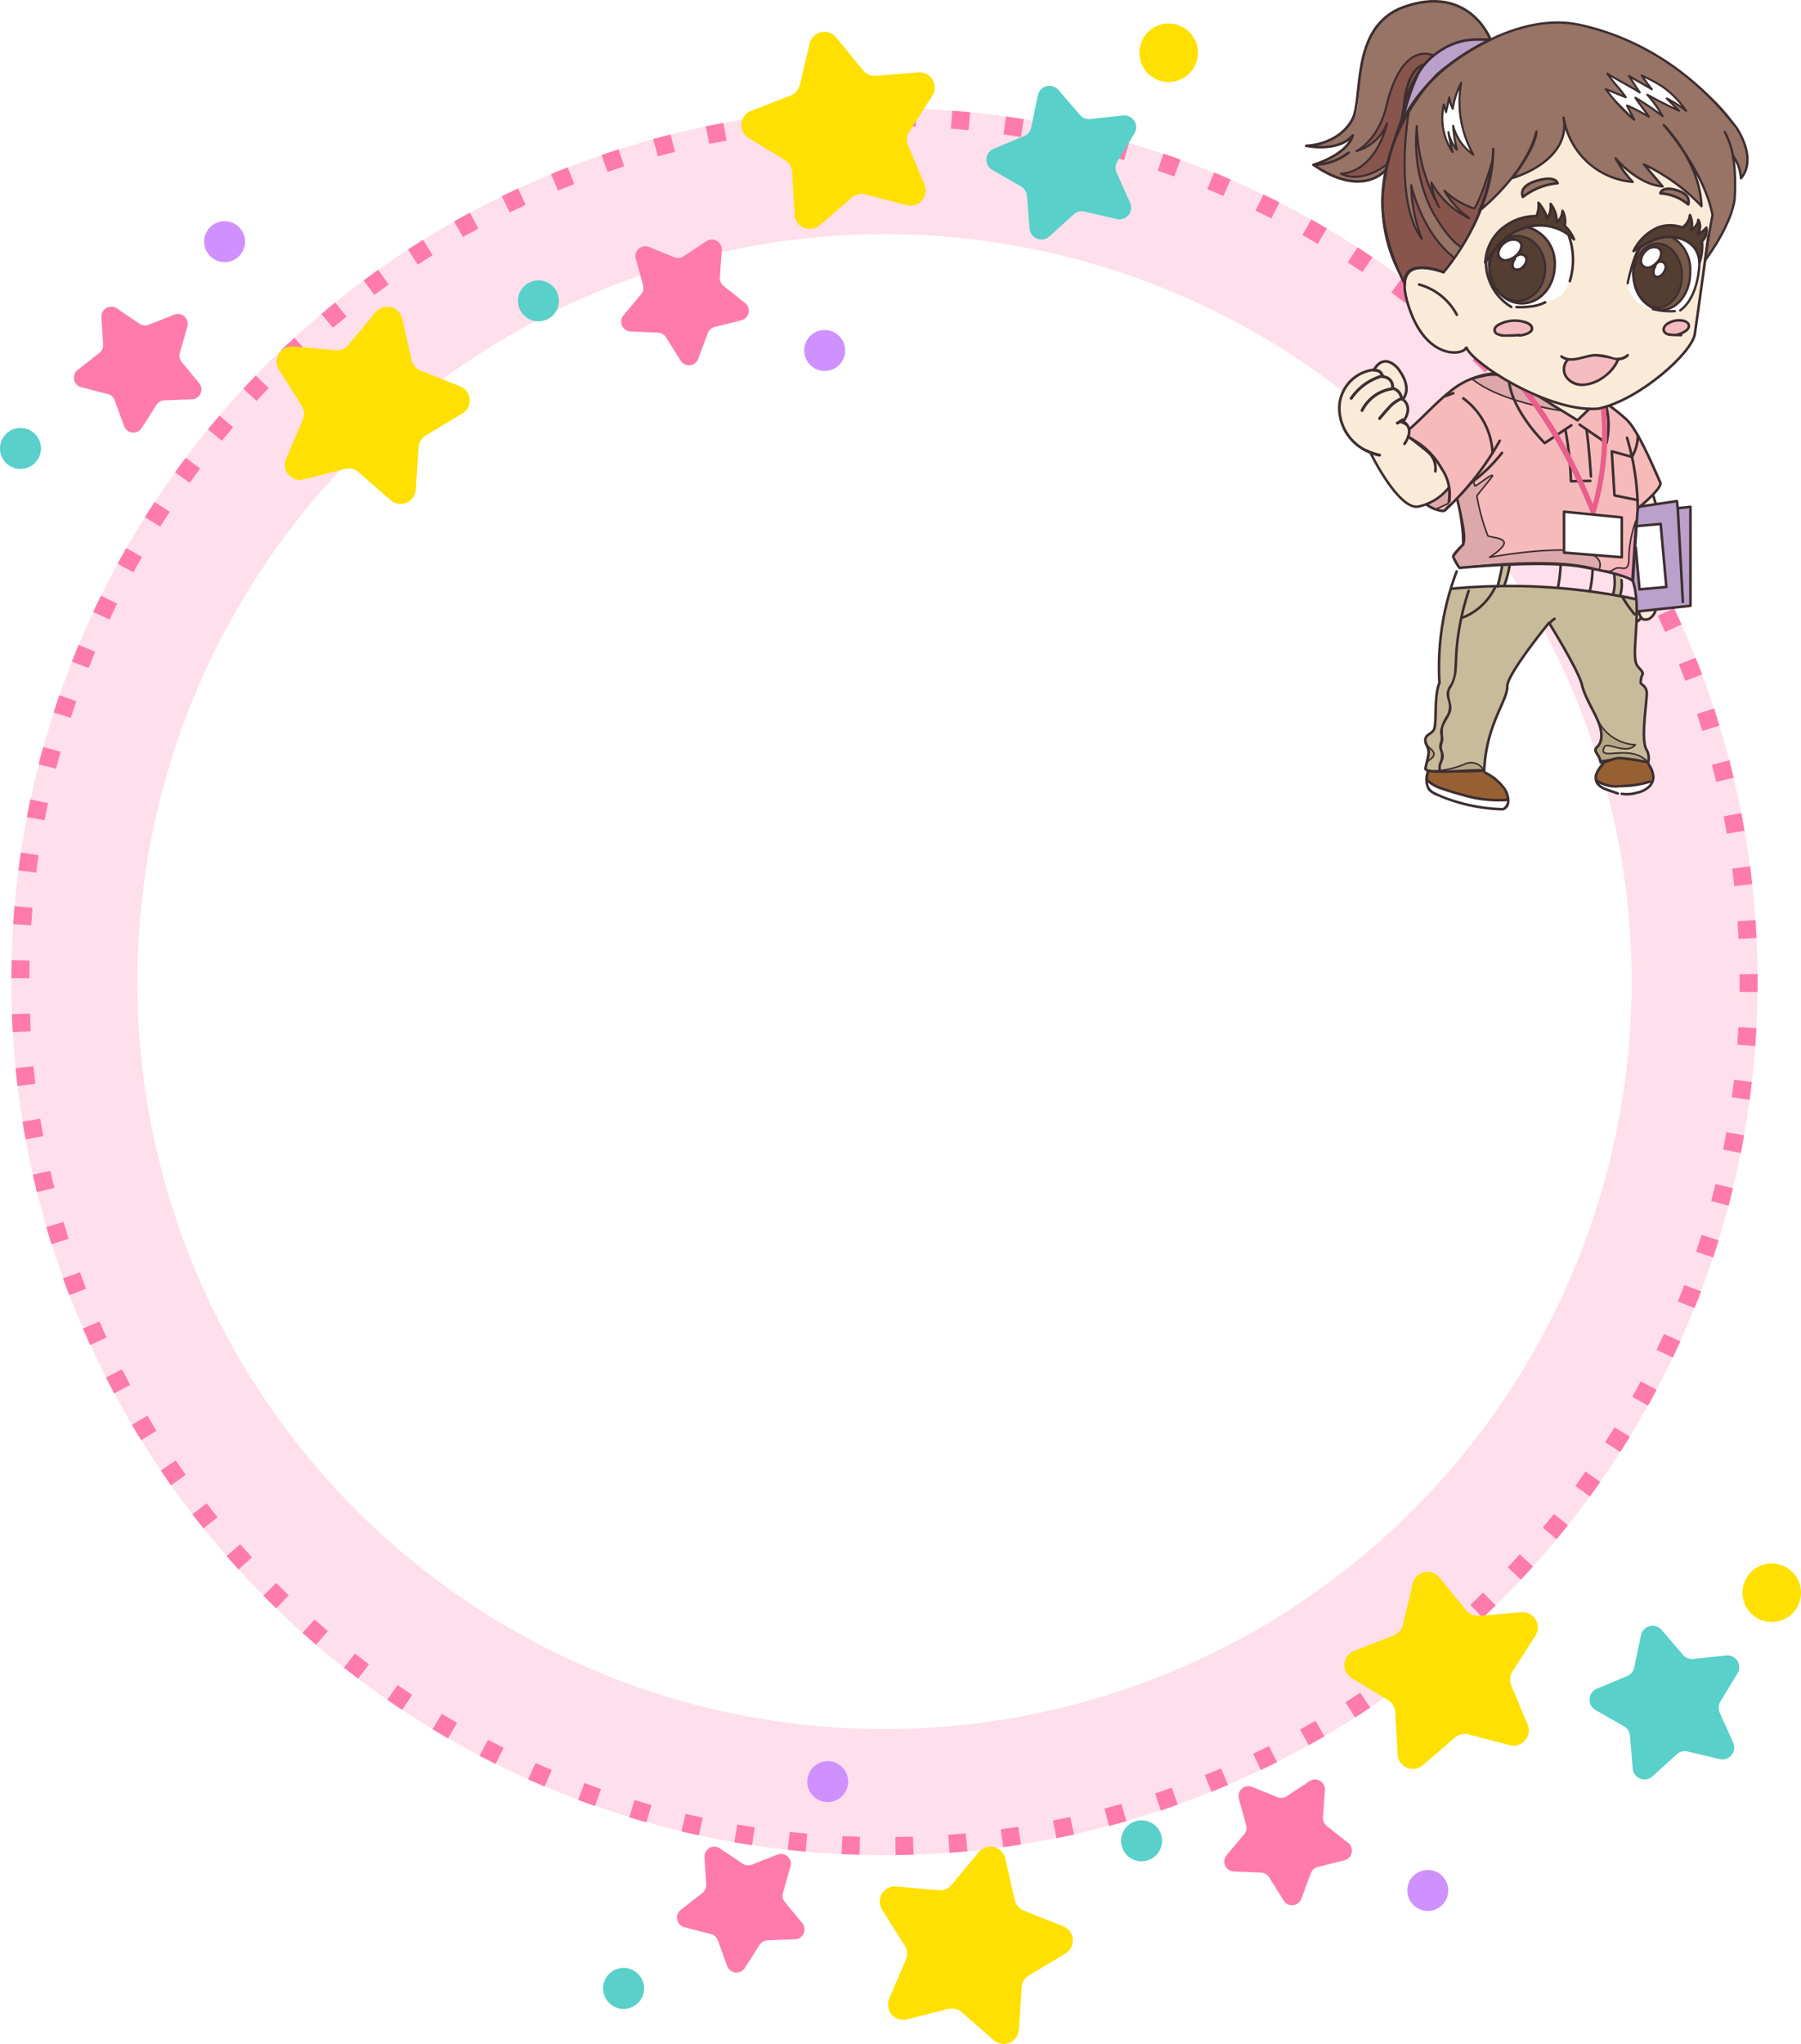 <svg xmlns="http://www.w3.org/2000/svg" xmlns:xlink="http://www.w3.org/1999/xlink" viewBox="0 0 200.078 226.962"><defs><pattern id="a" width="37" height="37" patternTransform="translate(121.171 -3873.939) scale(0.216)" patternUnits="userSpaceOnUse" viewBox="0 0 37 37"><rect width="37" height="37" fill="none"/><rect width="37" height="37" fill="#faebd9"/></pattern></defs><title>staff-kizuna-b</title><path d="M98.259,26a83,83,0,1,1-83,83,83.094,83.094,0,0,1,83-83m0-14a97,97,0,1,0,97,97,97,97,0,0,0-97-97Z" fill="#ffdfeb"/><path d="M98.259,12h-.204l-.025 0h-.132l-.025 0h-.092l-.028 0h-.072l-.015 0h-.048l-.021 0h-.053l-.019 0h-.04l-.026 0H97.423l-.015 0h-.035l-.021 0H97.346l-.052 0H97.253l-.024 0h-.007q-.482.005-.963.015l.04,2q.978-.02,1.96-.02V12Zm-5.998.183q-.348.021-.695.044h-0l-.038.003h-.001c-.051.003-.102.007-.154.011h-0q-.554.039-1.107.084l.163,1.993q.974-.079,1.954-.139l-.122-1.996Zm-5.973.549-.037.004-.014.002-.018.002-.02.002-.011.001q-.567.07-1.133.147l-.012.001-.02.003-.014.002-.019.002-.021.003-.012.002-.036.005h-.001l-.036.005-.001 0-.037.005h-0c-.18.025-.36.05-.539.076l.285,1.98q.968-.139,1.942-.259l-.244-1.985Zm-5.93.917-.011.002-.008.001c-.347.065-.688.13-1.034.199l-.006.001-.03.006-.007.001-.028.005-.009.002-.068.013-.016.003-.018.003-.017.003-.015.003-.02.004-.011.002-.111.022-.006.001-.026.005-.005.001-.027.006h-.001l-.119.024-.004 0-.028.006-.002 0-.089.018-.001 0-.021.004-.013.002-.018.004-.017.003-.016.003-.024.005-.008.002-.127.026.407,1.958q.957-.199,1.921-.379l-.367-1.966ZM74.499,14.931l-.189.048-.008.002-.026.006-.01.003-.024.006-.012.003-.024.006-.01.002-.032.008-.014.003-.02.005-.015.004-.018.005-.015.004-.019.005-.015.004-.02.005-.013.003-.033.009-.008.002-.027.007-.009.002-.026.006-.009.002-.028.007-.006.001c-.399.104-.795.208-1.192.317l-.003.001-.028.007-.013.004-.017.004-.021.006-.003.001-.028.007.529,1.929q.943-.259,1.894-.498l-.488-1.939Zm-5.769,1.646q-.536.171-1.069.348l-.003.001-.028.009-.001 0-.115.038-.003.001-.026.009-.006.002-.026.009-.002 0q-.31.104-.62.21l.648,1.892q.925-.316,1.859-.615l-.608-1.905Zm-5.655,2.001c-.207.081-.415.163-.622.245l-.005.002-.027.01-.009.004-.026.01-.006.002-.031.012-.002.001-.032.013-.011.004-.019.008-.016.006-.016.006-.016.006-.015.006-.017.007-.014.005-.069.027-.009.004-.02.008-.012.005-.02.008-.012.004-.019.008-.013.005L62,19.004l-.01.004-.033.013-.017.007-.014.006-.02.008-.012.005-.019.008-.013.005-.022.009-.009.003c-.206.083-.407.166-.612.251l.764,1.848q.904-.374,1.817-.73l-.726-1.864ZM57.555,20.928l-.141.066h-0l-.024.011-.01.004-.018.008-.017.008-.012.006-.027.013-.003.001q-.78.363-1.554.742l.878,1.797q.879-.429,1.769-.841L57.555,20.928Zm-5.363,2.688c-.454.246-.903.493-1.353.746l-.004.002-.025.014-.008.004-.02.012-.011.006-.009.005q-.159.09-.318.18l.987,1.739q.851-.483,1.713-.949l-.951-1.759Zm-5.186,3.015c-.075.047-.151.094-.226.141L46.779,26.773l-.029.019-.002.001-.027.017-.004.002-.058.037-.011.007-.018.012-.013.008-.015.009-.015.009-.014.009-.016.01-.009.005c-.032.021-.065.041-.097.061l-.003.002-.023.015-.005.003-.023.015-.003.002q-.54.343-1.075.692l1.093,1.675q.82-.535,1.651-1.054l-1.058-1.697Zm-4.99,3.33c-.033.023-.066.047-.099.071l-.006.004-.02.014-.009.007-.017.012-.018.013-.008.006q-.726.52-1.44,1.051L41.593,32.743q.786-.584,1.583-1.153l-1.161-1.628ZM37.24,33.592q-.264.214-.526.429l-.01.008-.013.011-.014.011-.011.009-.019.015-.007.006c-.253.208-.502.416-.753.626l-.003.003-.022.018-.011.009-.014.012-.015.013-.009.007-.019.016-.002.002-.094.079L36.99,36.395q.748-.631,1.509-1.249L37.24,33.592Zm-4.543,3.918c-.02.018-.041.038-.061.056l-0.0 0-.046.042-.016.015-.024.022-.028.026-.014.013-.037.034-.008.007q-.618.571-1.225,1.151l1.382,1.445q.708-.677,1.43-1.339l-1.352-1.474Zm-4.294,4.19c-.135.14-.272.283-.406.424l-.008.009-.036.038-.013.013-.021.022-.026.028-.02.021-.017.018-.027.029-.017.019-.025.027-.02.021-.02.021-.016.017-.031.033-.012.013-.036.039L27.641,42.501c-.206.218-.407.434-.61.654l1.468,1.358q.665-.719,1.345-1.424l-1.44-1.388Zm-4.028,4.445c-.43.506-.861,1.021-1.281,1.536l1.549,1.265q.62-.759,1.255-1.504L24.376,46.146Zm-3.747,4.686c-.091.121-.182.243-.273.365l-.001.001-.086.115-.003.004-.018.025-.003.004-.018.025-.002.003-.021.028h-0q-.347.469-.687.942l-.002.002-.017.023-.012.017L19.479,52.395l-.015.021-.002.003-.017.024,1.624,1.167q.572-.796,1.16-1.579l-1.6-1.201Zm-3.451,4.907q-.502.762-.989,1.534l-0.0 0-.018.028-.003.004-.014.021-.007.011-.007.011-.044.07,1.693,1.065q.522-.829,1.06-1.647l-1.671-1.1Zm-3.142,5.11-.061.106-.003.005-.013.022-.004.008-.011.02-.008.014-.009.015-.034.06-.003.004-.015.027-.002.003-.017.03h-0q-.405.713-.797,1.432l1.755.958q.47-.86.956-1.709l-1.735-.994ZM11.216,66.144q-.087.177-.173.354l-.007.015-.006.012-.01.021-.004.008c-.15.308-.296.61-.443.92l-.004.009-.01.021-.006.013-.007.015-.009.019-.001.003q-.093.196-.185.394l1.812.848q.415-.888.848-1.766L11.216,66.144Zm-2.485,5.46q-.355.849-.694,1.706l-.001.003-.01.025-.003.007L7.994,73.417l-.005.012-.006.014-.005.014,1.861.733q.359-.912.737-1.814L8.73,71.604Zm-2.141,5.604c-.063.181-.124.358-.186.54l-0.0.001-.011.031-.002.007-.008.023-.004.013-.005.014q-.214.631-.419,1.266l1.903.616q.302-.933.622-1.857L6.589,77.208ZM4.801,82.935q-.046.165-.091.33l-0.0.002-.006.022-.004.013-.005.018L4.69,83.338l-.003.012c-.138.505-.271,1.008-.402,1.517l1.938.496q.243-.95.505-1.892L4.801,82.935ZM3.374,88.761l-.017.083-.002.011-.003.015-.005.023-.002.008c-.128.606-.249,1.21-.365,1.821l1.965.375q.184-.964.387-1.92l-1.956-.416ZM2.311,94.666c-.051.342-.1.688-.147,1.032l-0.0.003-.004.03-.001.01-.003.025-.002.011-.003.021-.005.037-.001.007-.004.028L2.14,95.873q-.052.387-.102.774l1.984.252q.124-.973.267-1.94l-1.978-.293Zm-.695,5.958-.006.067-0.0.002-.003.035-0.0.005-.003.033-0.0.004-.009.112-0.0.003-.003.033-0.0.006-.003.035-0.0.001-.006.075-0.0.004-.003.032-.001.007-.003.033-0.0.003-.006.074-.001.008-.002.026-.001.012-.002.024-.001.013-.002.027-.001.008-.003.034-.001.014-.002.021-.001.017-.001.017-.001.018-.001.016-.006.079-0.0.003-.002.027-.001.007-.002.027-0.0.002q-.039.513-.072,1.028l1.996.13q.064-.98.147-1.954l-1.993-.17Zm-.328,5.992c-.008.325-.014.648-.019.974l-0.0.001-0.0.035-0.0.006-0.0.029-0.0.01-0.0.029-0.0.018-0.0.022-0.0.021-0.0.012-0.0.023-0.0.008c-.003.27-.005.539-.006.809l2.0.007q.004-.981.027-1.958l-1.999-.048ZM3.324,112.542l-1.999.073 0.0.007.001.021 0.0.011q.02.543.046,1.085l0.0.004.001.028 0.0.004.004.082.001.011.001.021.001.015.001.019.001.02.001.015.002.034 0.0.006.002.031 0.0.008.002.031 0.0.005q.014.271.029.542l1.997-.114q-.056-.976-.092-1.957Zm.395,5.862-1.99.196.018.183.001.007.002.024.001.01.002.023.001.012.004.04.001.013.002.019.002.017.002.016.002.021L1.768,119l.003.024.001.01.004.035.001.007.003.029.001.009.003.028.001.008.003.031 0.0.005.008.074 0.0.004.003.032.001.007.003.032 0.0.003.012.111 0.0.005.004.033 0.0.004.012.113h0l.004.037 0.0.001c.034.314.071.632.108.945l1.986-.236q-.116-.971-.212-1.948Zm.755,5.828-1.974.318q.042.258.085.516l.002.012.003.017.004.021.002.012.005.032h0c.076.456.155.907.238,1.36l1.968-.359q-.175-.962-.332-1.93ZM5.588,130l-1.951.44q.134.594.275,1.186l.001.002.006.024.003.01.005.021.003.013.005.02.004.018.004.019.007.029.003.011.006.024.003.01.006.026.002.008.008.032 0.0.001.026.108.001.002.008.035 0.0.001.035.144.001.003.008.031.002.006.008.032.001.002.017.069.003.014.005.019.004.018.002.007,1.941-.48Q5.803,130.957,5.588,130Zm1.471,5.688-1.92.561q.148.508.302,1.013l.002.007.006.021.004.013.005.017.006.019.004.014.008.025.002.006.032.105.001.002c.058.19.116.377.176.567l.001.002.01.032.001.004.009.03.002.005.01.032,1.908-.601q-.294-.933-.569-1.875Zm1.822,5.585-1.881.679c.116.32.232.636.35.955l.001.003.011.03.002.004.011.029.002.005.012.031.006.017.005.013.008.022.003.007.009.025.001.002q.137.365.277.728l1.867-.718q-.351-.913-.684-1.834Zm2.166,5.46-1.835.795q.05.114.099.229l.001.002.012.027.001.002.035.08.002.005.007.016.007.017.006.013.009.02.004.01.01.023.003.008.013.029.001.003.029.066.001.002.013.03.003.006.012.027.002.004.014.032 0.0 0.0.045.101 0.0.001.014.031.002.004.013.03.001.003.013.03.002.004.029.065.002.003.012.028.004.009.009.021.006.013.008.018.006.014.007.017.007.016.001.002.024.053.001.002.011.024.003.006.011.025.001.003q.147.327.296.653l1.818-.833q-.408-.889-.797-1.789Zm2.502,5.316-1.782.907.012.023.004.007.01.021.005.01.01.019.007.014.008.015.012.023.004.007.016.031.004.008.012.022.005.01.012.023.003.006.014.027.002.004c.022.044.044.085.066.129l0.0.001.016.032 0.0 0.0.016.032 0.0 0.0.066.128.003.005.014.027.002.004.015.028.002.003.033.063.005.009.011.021.006.011.01.019.007.014.008.016.008.015.007.013.01.018.003.005q.237.455.479.907l1.763-.944q-.462-.863-.907-1.736Zm2.827,5.15-1.723,1.016.083.141.003.005.014.023.006.01.01.017.008.014.008.013.011.018 0.0 0q.135.226.27.453l.003.004.013.021.005.008.011.019.007.012.01.017.009.014.008.014.017.028.004.006.015.025.002.004.016.026.003.005.017.027.001.002c.159.263.318.522.479.784l1.701-1.051q-.515-.833-1.012-1.677Zm3.14,4.966-1.657,1.121q.371.548.748,1.09l.005.007.014.02.007.011.011.016.01.014.008.011.012.017.001 0.0.034.049.001.002.017.024.001.001.017.024.001.001q.125.178.25.355l.001.002,1.633-1.154q-.565-.8-1.114-1.611Zm3.441,4.763-1.584,1.221.007.01.011.014.007.009.027.035.006.007.011.015.01.013.011.014.009.012.011.014.01.013.011.015.011.013.009.013.013.017.014.018.015.019.008.01.013.017.009.011.013.017.007.009.015.019.006.008.018.023.003.004c.315.405.632.805.953,1.205l1.559-1.253q-.613-.764-1.211-1.54Zm3.728,4.542-1.506,1.316q.4.458.805.911l.003.003.015.018.009.009.013.015.011.013.01.011.017.019.005.006c.146.163.294.327.441.488l1.479-1.346q-.659-.724-1.304-1.462Zm4,4.305-1.423,1.406q.13.132.261.263l.009.009.035.036.014.014.021.021.035.035.009.009q.514.514,1.037,1.022l1.393-1.435q-.703-.683-1.391-1.379Zm4.257,4.051-1.333,1.491q.745.667,1.504,1.318l1.303-1.518q-.743-.638-1.473-1.291Zm4.498,3.781-1.239,1.57q.785.62,1.582,1.223l1.207-1.595q-.781-.591-1.55-1.198Zm4.722,3.497-1.14,1.643q.641.445,1.289.88l.003.002.023.016.004.002.023.016.001 0.0.05.034.001 0.0.017.012.011.007.015.01.015.01.013.008.015.01.014.009.017.011.011.007.058.039.004.002.024.016.008.005.022.015.007.004.01.007,1.106-1.666q-.816-.542-1.621-1.101Zm4.928,3.199-1.037,1.71q.641.389,1.29.769l.004.002.024.014.017.01.011.006.022.013.003.002q.175.102.35.203l1.001-1.731q-.848-.49-1.686-.998Zm5.117,2.889-.929,1.771c.198.104.395.206.593.308l.001 0.0.031.016.001.001q.575.296,1.154.584l.892-1.79q-.877-.437-1.744-.892Zm5.285,2.565-.817,1.826q.252.113.506.225l.002.001.029.013.005.002.029.013.026.012.003.001.028.012.001 0q.601.264,1.205.519l.779-1.842q-.903-.382-1.796-.782Zm5.434,2.232-.702,1.873.004.001q.523.196,1.05.387l.002 0.0.027.01.003.001.026.01.006.002.024.009.01.004.029.01.022.008.014.005.019.007.012.005.023.008.008.003.03.011.002.001q.284.102.568.201l.663-1.887q-.925-.325-1.841-.668Zm5.563,1.889-.584,1.913q.637.194,1.278.38l.013.003.017.005.018.005.014.004.022.006.011.003c.182.053.364.104.546.156l.544-1.925q-.943-.267-1.879-.552Zm5.669,1.539-.464,1.945q.303.073.607.143l.001 0.0.029.006.003.001.108.025.016.003.016.004.018.004.015.003.023.005.01.002.033.007.001 0.0.036.008H76.611l.033.008.005.001.032.007.003 0c.318.072.64.144.959.213l.423-1.955q-.959-.207-1.91-.434Zm5.755,1.183-.342,1.971q.276.048.553.094h.001l.027.004.008.001.023.004.013.002.021.003.017.003.026.004.022.004.014.002.023.004.012.002.025.004.009.002.032.005h.002l.072.012.007.001.03.005.007.001.031.005.004 0.0.073.012.006.001.028.004.01.002.026.004.011.002.024.004.012.002.03.005.016.002.02.003.019.003.014.002.022.003.01.002q.337.053.675.105l.301-1.978q-.97-.147-1.933-.314Zm5.816.824-.219,1.988q.274.03.549.059l.011.001.018.002.018.002.015.001.023.002.012.001.032.003h.003c.025.003.05.005.075.008l.002 0.0.037.003h0q.597.062,1.196.115l.178-1.992q-.978-.087-1.949-.195Zm5.859.464-.097,1.998c.166.008.332.016.498.023h.001l.028.001h.006l.026.001.012 0.0.028.001.028.001.01 0.0.028.001.007 0.0.034.001h.001c.431.018.858.033,1.29.045l.056-2q-.981-.027-1.957-.075Zm7.837.061q-.977.032-1.959.044l.025,2q.929-.012,1.853-.041h.009l.024-.001.015-0.0.018-0.0.077-.002H101.49l-.065-1.999Zm5.864-.372q-.974.092-1.953.164l.147,1.994.029-.002h.003l.028-.002.007-0.0.026-.002.006-0.0.039-.003.02-.001.016-.001.021-.001.013-.001.025-.002.01-.001c.587-.044,1.167-.094,1.751-.149l-.188-1.991Zm5.83-.732q-.966.152-1.938.284l.269,1.981c.126-.017.248-.034.374-.051l.003-0.0.03-.004.018-.002.013-.002.026-.003.003-0q.663-.093,1.323-.196l.007-.001.021-.003.016-.002.015-.002.03-.004.003-0.0.097-.015-.31-1.976Zm5.772-1.091q-.955.211-1.917.403l.392,1.961.105-.021.008-.001.023-.005.016-.003.01-.002q.484-.098.966-.2l.007-.001.021-.004.013-.003.019-.004.02-.004.011-.002q.369-.078.737-.16l-.432-1.953Zm5.694-1.448q-.94.27-1.888.522l.513,1.933.005-.001.024-.006.004-.001q.951-.253,1.895-.524l-.553-1.922Zm5.591-1.8q-.921.329-1.851.639l.633,1.897c.232-.078.461-.155.692-.234l.003-.001.033-.011.001-0.0.175-.06h0c.234-.081.466-.162.699-.244l.006-.002.027-.009.009-.003.024-.008.011-.004.021-.007.012-.004.015-.005.039-.014.007-.002.027-.01.001-0c.029-.01.059-.021.088-.031l-.672-1.884Zm5.469-2.145q-.899.385-1.808.752l.749,1.854q.362-.146.723-.296l.001-0c.021-.008.042-.017.063-.026l.027-.011.004-.002.03-.012.003-.001q.499-.207.995-.419l-.788-1.838Zm5.325-2.481q-.874.441-1.758.864l.863,1.804q.295-.141.589-.285l.003-.001.024-.012.007-.003.022-.011.008-.004.02-.01.011-.005.07-.034.007-.003.018-.009.014-.007.015-.007.016-.008.014-.007.019-.009.012-.006.022-.01.009-.005.031-.015.007-.003.024-.012.012-.005.019-.009.013-.006.018-.009.013-.006.021-.01.009-.004.031-.015h0l.032-.016.004-.002.026-.013.011-.005.021-.01.01-.005.023-.011.008-.004.028-.014.002-.001c.178-.088.357-.178.535-.267l-.9-1.786Zm5.161-2.806q-.845.494-1.701.971l.973,1.747.021-.012h.001q.352-.196.702-.396h0l.032-.018h0l.094-.054.004-.002.026-.015.008-.004.022-.013.009-.005.021-.012.009-.005.025-.014.005-.003.029-.017.013-.008.016-.009.016-.009.013-.008.016-.009.014-.008.016-.009.011-.006.019-.011.006-.003.041-.023.009-.005.017-.009.012-.007.016-.009.014-.008.015-.009.015-.009.013-.007.02-.011.01-.006.059-.034.006-.004.026-.015.004-.002.028-.016.002-.001c.095-.055.187-.109.282-.164l-1.009-1.727Zm4.978-3.121q-.813.545-1.638,1.074l1.08,1.684c.336-.215.666-.43.999-.649l.004-.002.024-.016.01-.007.018-.012.012-.008.014-.009.017-.011.008-.006.02-.013h0q.274-.181.546-.364l-1.114-1.661Zm4.776-3.422q-.778.595-1.569,1.173L155.5,187.318c.14-.102.276-.203.416-.306l.001-0q.597-.442,1.185-.892l-1.214-1.589Zm4.557-3.709q-.74.641-1.494,1.268l1.279,1.538.006-.005.013-.011.008-.007q.656-.546,1.302-1.102l.01-.009.011-.009.019-.017.004-.003c.05-.043.101-.087.151-.131l-1.31-1.511Zm4.32-3.983q-.699.686-1.413,1.357l1.371,1.457.007-.007.034-.032.013-.013.027-.025.019-.018.026-.025.016-.015.031-.029.019-.018.022-.021.026-.024.019-.018.03-.028.017-.017.022-.021.013-.012.037-.036.01-.009.041-.039.009-.009.075-.072.003-.002.048-.046.004-.004c.105-.101.205-.196.309-.297l.007-.007.043-.042.008-.007.05-.048h0l.021-.021.018-.018.026-.026.023-.022.014-.014.035-.034.01-.01.039-.038.003-.003c.089-.087.178-.173.266-.26l-1.4-1.428Zm4.067-4.241q-.656.727-1.327,1.441l1.458,1.37c.137-.146.271-.289.407-.436l.01-.011.012-.013.015-.016.006-.006.018-.02.002-.002q.445-.481.884-.968l-1.485-1.339Zm3.799-4.483q-.61.767-1.236,1.52l1.539,1.277q.638-.769,1.261-1.552l-1.565-1.246Zm3.516-4.708Q175.585,164.21,175.007,165l1.615,1.181q.352-.482.699-.969l.002-.002.018-.025.004-.006.015-.021.007-.01.013-.018.007-.011.012-.017.008-.011.018-.026.014-.019.005-.007.014-.02.005-.007.014-.021.004-.006.015-.021.002-.003q.144-.204.286-.407l-1.639-1.146Zm3.219-4.916q-.511.836-1.039,1.661l1.684,1.079c.054-.085.109-.171.163-.256l0-0.0.039-.061.003-.005.014-.022.009-.014.009-.014.01-.017.007-.011.011-.018.006-.009q.399-.631.789-1.269l-1.706-1.043Zm2.909-5.104q-.459.866-.934,1.721l1.748.972c.03-.054.06-.108.09-.162l.001-.002.01-.018.008-.014.007-.012.013-.023.002-.004q.419-.757.824-1.522l-1.768-.936Zm2.586-5.275q-.404.893-.826,1.776l1.805.862q.431-.902.843-1.814l-1.822-.824Zm2.254-5.425q-.348.916-.714,1.824l1.855.748q.373-.926.729-1.863l-1.87-.709Zm1.911-5.555q-.29.937-.599,1.865l1.898.631q.224-.675.439-1.354l.001-.002.033-.103.004-.012.006-.019.006-.019.004-.012.007-.021.003-.008q.055-.177.11-.354l-1.911-.591Zm1.562-5.663q-.231.953-.481,1.898l1.933.512q.255-.965.491-1.939l-1.944-.471Zm1.206-5.75q-.171.965-.362,1.924l1.962.39 0-.001.002-.009.005-.026.002-.011.005-.023.003-.013.005-.024.002-.009.007-.033 0-.001.007-.036.001-.003.006-.032.001-.007.006-.03.001-.005.006-.032.001-.004.014-.071.002-.009.005-.026.002-.01.005-.025.002-.01.006-.03.001-.004.007-.036.001-.006.005-.028.002-.011.004-.023.003-.014.004-.021.003-.013.004-.02.003-.016.006-.03.003-.015.004-.02.003-.016.003-.018.003-.016.003-.019.003-.016.004-.022.003-.015.006-.029.003-.015.004-.02.003-.015.004-.019.003-.016.004-.021.002-.013.006-.034.001-.006.005-.028.002-.011.004-.024.002-.013.005-.024.002-.01.006-.031.001-.004.013-.072.001-.004.006-.034 0-.001c.041-.22.081-.44.12-.661l-1.969-.35Zm.847-5.813q-.111.975-.242,1.944l1.982.268q.134-.989.247-1.984l-1.987-.227Zm.487-5.857q-.051.981-.122,1.955l1.995.145q.044-.604.081-1.209l.001-.009.001-.021.001-.018.001-.016.002-.029 0-.004.002-.038 0-.001.002-.036 0-.004.002-.037h0c.011-.19.022-.383.032-.573l-1.997-.105Zm2.128-5.896-2.0.018q.004.414.004.829,0,.568-.007,1.133l2.0.023q.005-.415.006-.831h0l0-.032v-.007l0-.028 0-.011 0-.025v-.014l0-.023 0-.014v-.022l0-.019v-.04l0-.016V109h0v-.062l-0-.034v-.015l-0-.046v-.008l-0-.039-0-.017-0-.032-0-.016-0-.046-0-.012-0-.035-0-.018-0-.031-0-.016-0-.045-0-.014-0-.034-0-.017-0-.035-0-.013-0-.046-0-.011-0-.038-0-.013-0-.042-0-.005-0-.05-0-.007-0-.044v-.004Zm-.234-5.994-1.995.139q.068.976.116,1.957l1.998-.099c-.013-.255-.026-.512-.041-.767l-0-.002-.006-.113-0-.007-.002-.027-.001-.011-.002-.027-.001-.009-.004-.071-.001-.014-.001-.021-.001-.016-.001-.019-.001-.016-.001-.022-.001-.021-.002-.025-.001-.016-.001-.019-.001-.016-.001-.021-.001-.015-.001-.023-.001-.012-.002-.034-.001-.011-.002-.025-.001-.012-.002-.025-.001-.009q-.018-.285-.038-.569Zm-.601-5.969-1.983.261q.128.97.236,1.944l1.988-.221q-.049-.442-.102-.883L194.56,97.29l-.004-.033-.001-.006-.004-.035-0-.001-.004-.036-.001-.01L194.542,97.145l-.002-.016-.002-.017-.003-.021-.001-.011-.003-.023-0-.001q-.053-.434-.11-.866Zm-.968-5.92-1.963.384q.188.96.356,1.926l1.97-.343q-.128-.735-.267-1.467l-.003-.014-.003-.017-.004-.019-.003-.014-.005-.026-.001-.007c-.026-.136-.051-.267-.078-.403ZM192.118,84.421l-1.935.505q.247.946.475,1.9l1.945-.465q-.204-.851-.422-1.697l-.001-.003-.006-.025-.003-.01-.005-.02-.007-.027-.001-.003-.04-.155Zm-1.696-5.753-1.9.625q.306.929.592,1.866l1.912-.585-.051-.167-.001-.004-.008-.026-.003-.011-.005-.017q-.261-.844-.536-1.681Zm-2.051-5.638-1.857.742q.363.908.708,1.826l1.872-.703q-.207-.552-.421-1.101l-.004-.011-.007-.018-.006-.016-.006-.014-.008-.02-.005-.013-.01-.026-.002-.004c-.084-.215-.169-.429-.254-.644Zm-2.398-5.499-1.808.856q.419.884.82,1.778l1.825-.818-.028-.062-.003-.007-.011-.024-.004-.009-.01-.021-.005-.012-.009-.02-.005-.012-.01-.021-.007-.016-.011-.024-.007-.015-.007-.015-.007-.017-.007-.015-.007-.015-.008-.017-.006-.014-.009-.02L186.644,68.978l-.014-.031-.003-.006-.012-.026-.003-.007-.011-.024-.004-.009-.011-.023-.004-.009-.011-.025-.003-.007-.06-.132-0-0c-.143-.312-.286-.621-.433-.932l-.003-.006-.011-.024-.004-.009-.01-.021-.006-.013-.006-.013-.061-.13Zm-2.735-5.339-1.751.966q.473.857.929,1.725l1.771-.93c-.158-.3-.316-.598-.477-.896l-.001-.003-.014-.027-.003-.006-.013-.024-.004-.007-.016-.03-.009-.016-.007-.013-.011-.021-.004-.008-.012-.023-.003-.005-.013-.024-.001-.002q-.178-.329-.359-.656Zm-3.06-5.16L178.49,58.104q.525.826,1.034,1.664L181.233,58.73l-.035-.058-.004-.006-.014-.022-.006-.01-.011-.019-.008-.013-.008-.013-.01-.017-.006-.009-.06-.098-.001-.002-.015-.025-.001-.001-.015-.025-.001-.002c-.032-.053-.065-.105-.097-.158l-.001-.001c-.032-.052-.064-.104-.096-.156l-.003-.005-.014-.022-.003-.005-.014-.022-.004-.005-.014-.022-0-0-.045-.073-.005-.008-.011-.018-.007-.01-.01-.017-.008-.014-.01-.015-.007-.012-.011-.018-.005-.009-.022-.035-.007-.011-.011-.018-.006-.01-.012-.019-.006-.009-.012-.02-.005-.008-.012-.019-.006-.009c-.021-.033-.041-.066-.062-.099l-.001-.001q-.166-.264-.333-.528Zm-3.373-4.961-1.618,1.175q.575.792,1.135,1.597l1.642-1.142c-.128-.185-.259-.372-.389-.555h-0l-.062-.087-.006-.009-.012-.018-.01-.014-.009-.013-.011-.015-.008-.011-.013-.019-.003-.004q-.16-.225-.32-.449l-.006-.008-.011-.016-.01-.014-.009-.012-.013-.019-.006-.008c-.087-.121-.172-.239-.26-.36Zm-3.672-4.744-1.543,1.272q.623.756,1.231,1.524l1.569-1.24q-.501-.634-1.012-1.259l-.01-.012-.008-.01-.015-.019-.005-.006c-.069-.084-.136-.166-.206-.25Zm-3.957-4.509-1.462,1.365q.668.716,1.322,1.446L170.524,44.294q-.479-.535-.967-1.063l-.001-.001-.02-.021-.003-.003-.019-.02-.005-.006-.031-.033-.008-.008-.01-.011-.015-.016-.006-.007-.019-.02-.004-.005c-.082-.089-.161-.173-.244-.262ZM164.948,38.561l-1.375,1.452q.711.673,1.408,1.361l1.405-1.424-.01-.01-.024-.024-.017-.017-.029-.029-.019-.019-.019-.019-.028-.028-.017-.016-.032-.031-.015-.015-.022-.021-.016-.016-.033-.032-.014-.014-.035-.034-.013-.013-.037-.036-.011-.011-.023-.022-.012-.012-.036-.035-.014-.014-.035-.033-.014-.014-.022-.021-.024-.024-.023-.022-.016-.016-.031-.03-.018-.017-.019-.019-.029-.028-.019-.018-.025-.024-.021-.02-.024-.022-.019-.018-.029-.028-.015-.014-.033-.032-.014-.013-.031-.03-.012-.011-.032-.031-.01-.01-.036-.035-.011-.01-.037-.035-.008-.008-.036-.034-.004-.004-.04-.038-.007-.007-.04-.038-.005-.005-.042-.04-.002-.001-.041-.04-.004-.004-.041-.039-.006-.006-.041-.039-.004-.004-.042-.039-.001-.001Zm-4.48-3.99-1.283,1.534q.751.628,1.489,1.272l1.315-1.507q-.617-.538-1.244-1.067l-.002-.001-.026-.022-.001-.001c-.084-.07-.163-.137-.247-.208ZM155.75,30.865l-1.187,1.61q.789.582,1.565,1.178l1.219-1.585-.023-.018-.002-.002-.021-.016-.006-.004-.02-.015-.007-.005-.018-.014-.01-.007-.027-.021-.015-.012-.009-.007-.019-.014-.008-.006-.023-.018-.003-.002-.026-.02-.002-.001c-.347-.266-.694-.527-1.045-.788l-.004-.003-.023-.017-.008-.006-.015-.011q-.133-.098-.266-.196Zm-4.937-3.409-1.085,1.68q.823.532,1.635,1.08l1.119-1.657-.014-.01-.008-.005-.088-.06-.001-0c-.517-.348-1.034-.689-1.558-1.027Zm-5.138-3.097L144.696,26.103q.854.48,1.698.977l1.015-1.723-.01-.006-.009-.005-.017-.01-.015-.009-.009-.005q-.832-.489-1.674-.961Zm-5.32-2.773-.869,1.802q.883.426,1.755.869l.906-1.783c-.106-.054-.208-.105-.315-.159l-.01-.005-.019-.01-.015-.007-.011-.005q-.638-.321-1.282-.633l-.001-0-.027-.013-.004-.002-.065-.032-.018-.009-.012-.006-.014-.007Zm-5.482-2.438L134.119,21q.908.371,1.806.759l.794-1.836q-.122-.053-.244-.105l-.014-.006-.01-.004-.024-.01-.008-.003-.027-.012-.003-.001c-.373-.16-.746-.316-1.121-.471l-0-0-.033-.014-.001-0-.031-.013-.003-.001c-.023-.009-.043-.018-.066-.027l-.005-.002-.027-.011-.009-.003-.022-.009-.012-.005-.021-.009-.011-.004-.023-.01-.008-.003-.031-.013-.013-.005-.019-.008-.015-.006-.017-.007-.014-.006-.009-.003Zm-5.622-2.092-.639,1.896q.929.313,1.849.645l.678-1.882q-.532-.192-1.067-.377l-.002-.001-.031-.011-.007-.002-.026-.009-.009-.003-.026-.009-.008-.003-.029-.01-.011-.004-.025-.009-.013-.004-.019-.007-.014-.005-.02-.006-.014-.005-.018-.006-.015-.005-.022-.008-.01-.003-.032-.011-.011-.004-.023-.008-.011-.003-.023-.008-.011-.004-.027-.009-.005-.002c-.12-.041-.243-.083-.363-.123Zm-5.742-1.737-.519,1.931q.947.255,1.886.528l.559-1.92c-.254-.074-.511-.147-.765-.219H124.67l-.036-.01h0l-.072-.021h-.001l-.031-.009-.014-.004-.019-.005-.016-.004-.016-.004-.019-.005-.009-.002q-.463-.13-.928-.254Zm-5.839-1.376-.398,1.96q.961.195,1.915.41l.439-1.952q-.611-.137-1.225-.267l-.008-.002-.026-.005-.012-.002-.023-.005-.013-.002-.022-.005-.013-.002-.019-.004-.031-.006-.015-.003-.02-.004-.013-.002-.021-.004-.013-.003-.022-.004-.008-.001-.084-.018-.002-0-.027-.006-.005-.001-.026-.005-.006-.001-.027-.006-.002-0-.083-.017-.009-.002-.022-.005-.011-.002-.021-.004-.016-.003-.017-.004-.024-.005-.009-.001-.036-.007-.002-0-.025-.005Zm-5.913-1.011-.276,1.981q.972.136,1.937.29l.317-1.975c-.598-.096-1.194-.186-1.795-.271l-.014-.002-.018-.003-.02-.003-.011-.001-.119-.017Zm-5.965-.644-.153,1.994q.978.075,1.951.17l.194-1.99q-.993-.097-1.992-.174Zm-5.992-.276-.031,2q.982.015,1.959.05l.072-1.999q-.529-.019-1.06-.032h-.001l-.029-.001h-.004l-.028-0-.005-0-.046-.001-.014-0-.018-0h-.019l-.014-0-.025-0-.011-0-.073-.001H100.447l-.034-.001h-.003c-.205-.004-.404-.008-.61-.011Z" fill="#ff7bac"/><path d="M183.575,197.254l2.716-2.46a1.316,1.316,0,0,1,1.186-.306l3.566.843a1.316,1.316,0,0,0,1.503-1.82l-1.5-3.343a1.316,1.316,0,0,1,.076-1.223L193.026,185.814a1.316,1.316,0,0,0-1.266-1.992l-3.643.394a1.318,1.318,0,0,1-1.139-.45l-2.39-2.778a1.316,1.316,0,0,0-2.286.588l-.751,3.587a1.317,1.317,0,0,1-.78.944l-3.38,1.415a1.316,1.316,0,0,0-.147,2.356l3.179,1.823a1.316,1.316,0,0,1,.657,1.034l.301,3.652A1.316,1.316,0,0,0,183.575,197.254Z" fill="#59d0ca"/><path d="M158.061,196.014l3.569-3.07a1.69,1.69,0,0,1,1.533-.354l4.552,1.2a1.691,1.691,0,0,0,1.991-2.288l-1.817-4.343a1.691,1.691,0,0,1,.138-1.568l2.547-3.958a1.691,1.691,0,0,0-1.561-2.6l-4.692.386a1.69,1.69,0,0,1-1.448-.616l-2.978-3.646a1.691,1.691,0,0,0-2.955.681l-1.083,4.582a1.691,1.691,0,0,1-1.033,1.187l-4.388,1.705a1.691,1.691,0,0,0-.266,3.021l4.023,2.445a1.692,1.692,0,0,1,.81,1.35l.266,4.7A1.691,1.691,0,0,0,158.061,196.014Z" fill="#ffe000"/><path d="M156.45,210.613a2.275,2.275,0,1,0,1.472-2.861A2.275,2.275,0,0,0,156.45,210.613Z" fill="#cf91ff"/><path d="M124.653,205.102a2.275,2.275,0,1,0,1.472-2.86A2.275,2.275,0,0,0,124.653,205.102Z" fill="#59d0ca"/><path d="M144.566,210.85l1.069-2.86a1.097,1.097,0,0,1,.761-.68l2.962-.741a1.096,1.096,0,0,0,.417-1.922l-2.39-1.901a1.096,1.096,0,0,1-.411-.934l.211-3.046a1.097,1.097,0,0,0-1.699-.99l-2.546,1.686a1.097,1.097,0,0,1-1.015.103l-2.832-1.142a1.097,1.097,0,0,0-1.467,1.31l.816,2.942a1.096,1.096,0,0,1-.216.997l-1.961,2.34a1.097,1.097,0,0,0,.793,1.8l3.05.133a1.096,1.096,0,0,1,.882.514l1.62,2.588A1.097,1.097,0,0,0,144.566,210.85Z" fill="#ff7bac"/><path d="M99.579,209.472l4.688.424a1.69,1.69,0,0,0,1.453-.604l3.008-3.622a1.691,1.691,0,0,1,2.949.705l1.045,4.59a1.69,1.69,0,0,0,1.023,1.195l4.374,1.741a1.691,1.691,0,0,1,.241,3.023l-4.042,2.413a1.691,1.691,0,0,0-.821,1.343l-.304,4.697a1.691,1.691,0,0,1-2.8,1.164l-3.544-3.099a1.692,1.692,0,0,0-1.531-.366l-4.562,1.162a1.691,1.691,0,0,1-1.972-2.304l1.852-4.328a1.69,1.69,0,0,0-.125-1.568l-2.515-3.979A1.691,1.691,0,0,1,99.579,209.472Z" fill="#ffe000"/><path d="M89.784,198.527a2.275,2.275,0,1,1,2.861,1.473A2.275,2.275,0,0,1,89.784,198.527Z" fill="#cf91ff"/><path d="M67.109,221.49a2.275,2.275,0,1,1,2.861,1.473A2.275,2.275,0,0,1,67.109,221.49Z" fill="#59d0ca"/><path d="M193.732,177.851a3.25,3.25,0,1,1,4.087,2.103A3.25,3.25,0,0,1,193.732,177.851Z" fill="#ffe000"/><path d="M79.974,205.24l2.532,1.706a1.096,1.096,0,0,0,1.015.111l2.841-1.119a1.097,1.097,0,0,1,1.456,1.322l-.84,2.936a1.097,1.097,0,0,0,.208.999l1.942,2.356a1.097,1.097,0,0,1-.807,1.793l-3.051.108a1.097,1.097,0,0,0-.886.506l-1.641,2.575a1.097,1.097,0,0,1-1.955-.214l-1.046-2.869a1.097,1.097,0,0,0-.756-.686l-2.956-.765a1.097,1.097,0,0,1-.401-1.926l2.405-1.881a1.097,1.097,0,0,0,.419-.931l-.186-3.048A1.097,1.097,0,0,1,79.974,205.24Z" fill="#ff7bac"/><path d="M116.575,26.254l2.716-2.46a1.316,1.316,0,0,1,1.186-.306l3.566.843a1.316,1.316,0,0,0,1.503-1.82L124.047,19.168a1.316,1.316,0,0,1,.076-1.223L126.026,14.814a1.316,1.316,0,0,0-1.266-1.992l-3.643.394a1.318,1.318,0,0,1-1.139-.45l-2.39-2.778a1.316,1.316,0,0,0-2.286.588l-.751,3.587a1.317,1.317,0,0,1-.78.944L110.39,16.522a1.316,1.316,0,0,0-.147,2.356l3.179,1.823a1.316,1.316,0,0,1,.657,1.034l.301,3.652A1.316,1.316,0,0,0,116.575,26.254Z" fill="#59d0ca"/><path d="M91.061,25.014,94.63,21.944a1.691,1.691,0,0,1,1.534-.354L100.716,22.79a1.691,1.691,0,0,0,1.991-2.288l-1.817-4.343a1.691,1.691,0,0,1,.138-1.568l2.547-3.958a1.691,1.691,0,0,0-1.56-2.6L97.323,8.419a1.69,1.69,0,0,1-1.448-.616l-2.978-3.646a1.691,1.691,0,0,0-2.955.681L88.859,9.419a1.691,1.691,0,0,1-1.033,1.187l-4.388,1.705a1.691,1.691,0,0,0-.266,3.021l4.023,2.445a1.691,1.691,0,0,1,.81,1.35l.266,4.7A1.691,1.691,0,0,0,91.061,25.014Z" fill="#ffe000"/><path d="M89.45,39.613A2.275,2.275,0,1,0,90.923,36.752,2.275,2.275,0,0,0,89.45,39.613Z" fill="#cf91ff"/><path d="M57.653,34.102A2.275,2.275,0,1,0,59.125,31.241,2.275,2.275,0,0,0,57.653,34.102Z" fill="#59d0ca"/><path d="M77.566,39.85l1.069-2.86a1.097,1.097,0,0,1,.761-.68l2.962-.741a1.096,1.096,0,0,0,.417-1.922l-2.39-1.901a1.096,1.096,0,0,1-.411-.934l.211-3.046a1.097,1.097,0,0,0-1.699-.99l-2.546,1.686a1.097,1.097,0,0,1-1.015.103l-2.832-1.142a1.097,1.097,0,0,0-1.467,1.31l.816,2.942a1.096,1.096,0,0,1-.216.997l-1.961,2.34a1.097,1.097,0,0,0,.793,1.8l3.05.133a1.096,1.096,0,0,1,.882.514L75.609,40.047A1.097,1.097,0,0,0,77.566,39.85Z" fill="#ff7bac"/><path d="M32.579,38.472l4.688.424a1.69,1.69,0,0,0,1.453-.604l3.008-3.622a1.691,1.691,0,0,1,2.949.705l1.045,4.59a1.69,1.69,0,0,0,1.023,1.195l4.374,1.741a1.691,1.691,0,0,1,.241,3.023L47.318,48.338a1.691,1.691,0,0,0-.821,1.343l-.304,4.697A1.691,1.691,0,0,1,43.392,55.541l-3.544-3.099a1.692,1.692,0,0,0-1.531-.366l-4.562,1.162a1.691,1.691,0,0,1-1.972-2.304L33.637,46.607a1.69,1.69,0,0,0-.125-1.568L30.997,41.059A1.691,1.691,0,0,1,32.579,38.472Z" fill="#ffe000"/><path d="M22.784,27.527a2.275,2.275,0,1,1,2.861,1.473A2.275,2.275,0,0,1,22.784,27.527Z" fill="#cf91ff"/><path d="M.109,50.49a2.275,2.275,0,1,1,2.861,1.473A2.275,2.275,0,0,1,.109,50.49Z" fill="#59d0ca"/><path d="M126.732,6.851a3.25,3.25,0,1,1,4.087,2.103A3.25,3.25,0,0,1,126.732,6.851Z" fill="#ffe000"/><path d="M12.974,34.24l2.532,1.706a1.096,1.096,0,0,0,1.015.111L19.362,34.938a1.097,1.097,0,0,1,1.456,1.322L19.978,39.196a1.097,1.097,0,0,0,.208.999l1.942,2.356a1.097,1.097,0,0,1-.807,1.793l-3.051.108a1.097,1.097,0,0,0-.886.506l-1.641,2.575a1.097,1.097,0,0,1-1.955-.214l-1.046-2.869a1.097,1.097,0,0,0-.756-.686l-2.956-.765a1.097,1.097,0,0,1-.401-1.926l2.405-1.881a1.097,1.097,0,0,0,.419-.931l-.186-3.048A1.097,1.097,0,0,1,12.974,34.24Z" fill="#ff7bac"/><path d="M158.666,85.613a2.263,2.263,0,0,0,.133,2.094,2.096,2.096,0,0,0,.727.468,19.004,19.004,0,0,0,7.436,1.682s.606-.647.591-1.044a2.797,2.797,0,0,0-.88-1.812c-.485-.487-1.142-.664-1.671-1.198s-6.336-.189-6.336-.189" fill="#fff"/><path d="M158.666,85.613a2.483,2.483,0,0,0-.188.991c.321,1.102,8.602,2.983,9.075,2.207a2.797,2.797,0,0,0-.88-1.812c-.485-.487-1.142-.664-1.671-1.198s-6.336-.189-6.336-.189" fill="#976033"/><path d="M183.13,84.848a3.034,3.034,0,0,1,.542,1.555,1.752,1.752,0,0,1-.945,1.301,4.533,4.533,0,0,1-1.602.446,2.38,2.38,0,0,1-.967-.007l-.433-.042-1.018-.351a2.04,2.04,0,0,1-1.355-.96,1.353,1.353,0,0,1,.089-1.076,4.011,4.011,0,0,1,.66-.89S179.725,83.568,183.13,84.848Z" fill="#fff"/><path d="M183.13,84.848a3.034,3.034,0,0,1,.542,1.555c-.051.555-2.987,1.055-3.299.967,0,0-2.808-.048-3.021-.579a1.353,1.353,0,0,1,.089-1.076,4.011,4.011,0,0,1,.66-.89S179.725,83.568,183.13,84.848Z" fill="#976033"/><path d="M182.899,83.213c-.666-1.17.12-5.62.041-6.348s-.636-.845-.672-1.041a2.072,2.072,0,0,1,.201-.924c.147-.365-.558-.744-.713-1.251-.387-1.176.261-4.437.016-7.206-.012-.134-.684-.291-1.782-.448l.156-2.025-.76-.266-.13,2.193c-4.825-.597-15.164-1.145-18.119-.483A29.025,29.025,0,0,0,159.911,75.834c-.668,1.538-.214,4.82-.694,5.317s-.736.419-.861.892.434.884.347,1.634-.347,1.412-.347,1.716c.354.681,6.251-.091,6.524.229.195-5.142,2.573-7.745,2.571-9.411-.06-1.323,4.63-7.053,4.63-7.053s3.343,5.377,3.667,6.918c.56,2.232,2.478,4.219,2.105,6.095-.172.719-.503.712-.605,1.043s.487.737.535,1.292,1.144-.326,2.178-.326a19.926,19.926,0,0,1,3.137.488A1.931,1.931,0,0,0,182.899,83.213Z" fill="#c8bb9b"/><polygon points="167.788 62.684 166.903 62.723 166.41 65.084 167.158 65.07 167.788 62.684" fill="#c8bb9b"/><path d="M166.356,41.614c-4.418-.497-7.694,4.723-9.805,6.062l-.104.805,2.074,7.577,1.919.659,1.412-1.354.7,5.106-1.111,1.344.706,1.249s14.095-1.684,19.263,1.35l.533-8.071s2.336-1.791,2.524-2.651-3.116-6.304-3.116-6.304l-2.519-2.316-1.245.306-1.022.025L175.248,46.671l-4.321-2.675A31.733,31.733,0,0,1,166.356,41.614Z" fill="#f6baba"/><polygon points="182.076 56.31 186.298 55.64 186.388 56.432 187.798 56.28 187.798 67.268 181.829 67.894 181.411 64.411 182.076 56.31" fill="#baa0ca"/><polygon points="181.721 58.437 184.511 58.18 185.117 65.18 182.168 65.446 181.721 60.628 181.721 58.437" fill="#fff"/><path d="M163.681,53.281l-1.828,2.082s1.297,4.384.7,5.106l-1.111,1.344.706,1.249s10.807-1.425,15.489.24c1.57-3.951-12.157-1.421-12.157-1.421s1.688-1.058,1.619-1.626-1.453-.551-1.813-.766a23.346,23.346,0,0,1-1.213-4.396c-.022-.097,1.761-2.169,1.74-2.262-.074-.333-1.942,1.343-1.994,1.099C163.732,53.53,163.681,53.281,163.681,53.281Z" fill="#dda8a9" stroke="#3d2e30" stroke-linecap="round" stroke-linejoin="round" stroke-width="0.172"/><path d="M181.721,57.863l-.427,6.484s-3.575-1.185-2.892-.96.753-.28,1.339-.325,1.269.489,1.218-1.249A12.901,12.901,0,0,1,181.721,57.863Z" fill="#f2a6bb" stroke="#3d2e30" stroke-linecap="round" stroke-linejoin="round" stroke-width="0.172"/><polygon points="158.521 56.058 161.015 54.278 160.898 55.906 159.481 56.56 158.521 56.058" fill="#dda8a9" stroke="#3d2e30" stroke-linecap="round" stroke-linejoin="round" stroke-width="0.172"/><path d="M163.511,42.056c3.098,2.574,9.822,3.529,9.822,3.529L171.317,44.237l-5.236-2.802A5.735,5.735,0,0,0,163.511,42.056Z" fill="#dda8a9" stroke="#3d2e30" stroke-linecap="round" stroke-linejoin="round" stroke-width="0.172"/><path d="M177.432,79.85a5.007,5.007,0,0,0,4.245,2.855c-1.038,1.204-3.27-.482-3.467.289-.778,1.673,2.977-.55,4.889,1.673-1.378-.28-3.137-.488-3.137-.488l-2.178.326-.535-1.292a2.759,2.759,0,0,0,.605-1.043A3.358,3.358,0,0,0,177.432,79.85Z" fill="#b6a583" stroke="#3d2e30" stroke-linecap="round" stroke-linejoin="round" stroke-width="0.172"/><path d="M159.308,85.613a9.687,9.687,0,0,0,3.412-.765,1.608,1.608,0,0,1,2.161.773A47.822,47.822,0,0,1,159.308,85.613Z" fill="#b6a583" stroke="#3d2e30" stroke-linecap="round" stroke-linejoin="round" stroke-width="0.172"/><path d="M158.338,82.564c.492.526.97.844.97,1.143,0,.526-.691.648-.83,1.073s.235-1.239.235-1.239A4.419,4.419,0,0,0,158.338,82.564Z" fill="#b6a583" stroke="#3d2e30" stroke-linecap="round" stroke-linejoin="round" stroke-width="0.172"/><path d="M156.092,31.589c1.172,9.045,6.52,7.831,6.781,6.913,2.126,2.793,8.444,5.734,8.444,5.734l3.931,2.434,1.127-1.087,1.212-.209s6.278-2.197,9.073-5.725c1.76-1.312,1.897-4.493,1.897-4.493l1.692-11.276.861-6.696-17.364-5.712-15.782,12.769A54.717,54.717,0,0,0,156.092,31.589Z" fill="url(#a)"/><path d="M155.701,44.326c1.67-1.938-1.331-5.641-3.04-3.266-.399,0-3.755.351-3.874,4.525,0,3.13,3.474,4.708,3.474,4.708s2.766,5.705,5.133,5.977c1.342-.07,3.194-1.536,3.62-1.992-.438-3.589-4.359-5.797-4.359-5.797l-.669-1.81S156.78,45.07,155.701,44.326Z" fill="url(#a)"/><polygon points="183.687 54.859 183.967 56.035 182.311 56.273 182.076 56.341 183.687 54.859" fill="url(#a)"/><path d="M181.857,67.977l1.956-.283v.199s-.473,1.292-1.507.667a6.282,6.282,0,0,1-.598.84Z" fill="url(#a)"/><path d="M180.719,39.379a1.557,1.557,0,0,1-1.62.271,6.753,6.753,0,0,0-1.91-.317,10.06,10.06,0,0,0-1.899.374,2.11,2.11,0,0,1-1.751-.209c-.149-.11-.292.139-.145.248a1.683,1.683,0,0,0,.548.266,1.638,1.638,0,0,0-.286,1.446,1.929,1.929,0,0,0,1.17,1.256c1.315.544,2.781-.161,3.793-1.008a4.443,4.443,0,0,0,1.261-1.668,1.438,1.438,0,0,0,1.041-.455C181.042,39.443,180.84,39.239,180.719,39.379Z" fill="#f5bcbf"/><path d="M168.779,37.193a9.709,9.709,0,0,1-1.841.04,1.467,1.467,0,0,1-.595-.135.554.554,0,0,1-.314-.49.757.757,0,0,1,.452-.544,3.707,3.707,0,0,1,3.091-.231,1.171,1.171,0,0,1,.491.306.505.505,0,0,1,.093.543.663.663,0,0,1-.27.246,2.373,2.373,0,0,1-1.16.317" fill="#f5bcbf"/><path d="M186.758,37.213l-.944-.031a1.853,1.853,0,0,1-.575-.08.627.627,0,0,1-.404-.39c-.092-.326.188-.64.48-.812a2.415,2.415,0,0,1,1.601-.3c.323.053.687.239.709.565a.756.756,0,0,1-.404.614,2.566,2.566,0,0,1-.847.37" fill="#f5bcbf"/><path d="M169.182,21.873c-.053-.158-.541-1.205,1.624-1.827,2.037-.586,2.234.299,2.234.299A7.344,7.344,0,0,0,169.182,21.873Z" fill="#987466"/><path d="M187.554,22.708c.033-.148.359-1.135-1.367-1.612-1.623-.448-1.73.377-1.73.377A5.239,5.239,0,0,1,187.554,22.708Z" fill="#987466"/><path d="M156.092,31.589A19.558,19.558,0,0,1,154.004,18.823c-3.495,3.339-8.084-.523-8.084-.523a8.703,8.703,0,0,0,4.175-2.792c-3.365,1.539-4.989.686-4.989.686a6.519,6.519,0,0,0,5.494-3.516c.771-1.491-.348-9.86,5.253-11.868,7.03-2.584,9.735,3.587,9.735,3.587a15.417,15.417,0,0,1,10.656-1.46c7.182,1.446,21.253,11.262,17.164,16.853-.245-1.284-.308-1.746-.806-1.983.144,1.919,1.093,6.078-3.178,11.105.145-1.475.651-3.669.827-5.032s-2.524-5.817-2.524-5.817a8.59,8.59,0,0,1,1.307,4.831c-.935-1.738-6.407-4.639-6.407-4.639s1.978,1.889,2.085,2.449a9.89,9.89,0,0,1-5.229-3.128l1.903,2.623a9.451,9.451,0,0,1-7.532-6.001c-.675,4.307-5.737,5.454-5.737,5.454s-2.741,2.864-3.604,3.624c-.827,2.776-4.139,6.953-4.139,6.953S156.041,28.403,156.092,31.589Z" fill="#987466"/><path d="M165.586,4.397c-1.204.057-3.352-.42-5.975,1.497-3.676,2.687-3.963,8.008-3.963,8.008S157.503,8.26,165.586,4.397Z" fill="#baa0ca"/><path d="M156.78,20.562a17.074,17.074,0,0,0,1.184,5.966c-3.223-4.295-1.414-14.434-1.414-14.434a23.735,23.735,0,0,0-2.977,10.424,16.667,16.667,0,0,0,2.544,8.927s-.468-2.743,4.255-1.215a14.612,14.612,0,0,0,1.185-1.599C157.918,25.805,156.78,20.562,156.78,20.562Z" fill="#88554d" stroke="#3d2e30" stroke-linecap="round" stroke-linejoin="round" stroke-width="0.23"/><path d="M162.367,27.439a23.4,23.4,0,0,0,3.413-9.52s-1.236,4.202-2.001,5.231a8.748,8.748,0,0,1-3.318-1.974,10.155,10.155,0,0,0,2.768,3.067A9.58,9.58,0,0,1,159.009,20.261a7.054,7.054,0,0,0,.863,2.725,19.339,19.339,0,0,1-2.47-8.997,17.278,17.278,0,0,0,1.542,9.139C160.946,26.861,162.367,27.439,162.367,27.439Z" fill="#88554d" stroke="#3d2e30" stroke-linecap="round" stroke-linejoin="round" stroke-width="0.23"/><path d="M154.092,11.473c-.868,4.099-3.404,5.308-3.404,5.308a5.198,5.198,0,0,0,3.414-3.096c-1.518,5.755-5.135,5.592-5.135,5.592s2.044,1.284,5.126-1.036A44.644,44.644,0,0,1,156.092,12.314s.988-3.732,2.06-5.03,1.066-1.127,1.066-1.127S155.92,4.383,154.092,11.473Z" fill="#88554d" stroke="#3d2e30" stroke-linecap="round" stroke-linejoin="round" stroke-width="0.23"/><path d="M174.569,30.619a5.227,5.227,0,0,1-1.054,2.091c-1.213,1.022-3.746,1.398-5.4,1.398-1.251,0-3.054-2.484-3.054-4.78s2.238-3.558,4.847-4.158C174.566,24.099,175.278,28.03,174.569,30.619Z" fill="#fff"/><path d="M188.871,28.913c-.296,4.183-1.862,5.499-2.211,5.555-3.735.606-5.838-1.094-5.838-3.39s2.492-4.628,4.076-5.025C187.807,25.325,188.97,27.516,188.871,28.913Z" fill="#fff"/><ellipse cx="169.073" cy="29.428" rx="3.647" ry="4.258" fill="#775a4a"/><ellipse cx="168.572" cy="29.81" rx="3.092" ry="3.61" fill="#543d31"/><path d="M168.654,28.162a3.925,3.925,0,0,1-.689.549,1.319,1.319,0,0,1-.845.191.802.802,0,0,1-.652-.525.971.971,0,0,1,.06-.627,1.86,1.86,0,0,1,1.393-1.128,1.219,1.219,0,0,1,.631.043.737.737,0,0,1,.444.433,1.182,1.182,0,0,1-.296,1.001" fill="#fff"/><path d="M168.274,28.784a.854.854,0,0,0-.223.492.68.68,0,0,0,.043.466.582.582,0,0,0,.704.161,1.336,1.336,0,0,0,.738-.797.829.829,0,0,0,.058-.247.603.603,0,0,0-.346-.555.732.732,0,0,0-.666.038.934.934,0,0,0-.413.537" fill="#fff"/><ellipse cx="184.598" cy="30.214" rx="3.174" ry="4.185" transform="translate(-0.186 1.159) rotate(-0.36)" fill="#775a4a"/><ellipse cx="184.165" cy="30.592" rx="2.691" ry="3.549" transform="translate(-0.188 1.157) rotate(-0.36)" fill="#543d31"/><path d="M184.226,28.972a3.523,3.523,0,0,1-.596.543,1.043,1.043,0,0,1-.734.192.723.723,0,0,1-.57-.512,1.069,1.069,0,0,1,.049-.617,1.677,1.677,0,0,1,1.206-1.116.946.946,0,0,1,.55.039.685.685,0,0,1,.389.423,1.267,1.267,0,0,1-.251.986" fill="#fff"/><path d="M183.899,29.585a.892.892,0,0,0-.191.485.748.748,0,0,0,.04.458.47.47,0,0,0,.614.154,1.264,1.264,0,0,0,.637-.788.904.904,0,0,0,.049-.243.604.604,0,0,0-.304-.544.573.573,0,0,0-.579.041.911.911,0,0,0-.356.53" fill="#fff"/><path d="M181.618,27.802a13.442,13.442,0,0,1,2.335-1.242c1.864-.692,4.774.006,4.838,2.611a5.722,5.722,0,0,0,.285-2.399,1.573,1.573,0,0,0,.482-1.492,1.769,1.769,0,0,1-.984.691,1.393,1.393,0,0,0,.091-1.543c.016.655-.79,1.1-.79,1.1a2.439,2.439,0,0,0-.13-1.64,2.054,2.054,0,0,1-.833,1.381,3.775,3.775,0,0,0-2.543.006A5.671,5.671,0,0,0,181.618,27.802Z" fill="#543d31"/><path d="M189.8,26.161s-1.21,8.866-1.521,10.937-6.11,7.281-10.692,8.278c-5.465.497-14.208-5.105-14.714-6.873.097.848-3.97,1.747-6.093-3.678-2.882-7.407,3.592-4.595,3.592-4.595" fill="none" stroke="#3d2e30" stroke-linecap="round" stroke-miterlimit="10" stroke-width="0.287"/><path d="M173.396,39.713c1.186.835,2.622-.115,3.894-.127a14.539,14.539,0,0,1,2.168.396,1.622,1.622,0,0,0,1.466-.433c.124-.136-.078-.34-.203-.203a1.665,1.665,0,0,1-1.751.236,5.977,5.977,0,0,0-1.813-.281c-1.164.046-2.539.921-3.616.163-.151-.107-.295.142-.145.248Z" fill="#3d2e30"/><path d="M174.055,39.855a1.66,1.66,0,0,0-.242,1.96,2.261,2.261,0,0,0,1.988,1.057,4.41,4.41,0,0,0,2.563-.995,4.589,4.589,0,0,0,1.564-1.977c.068-.172-.21-.246-.277-.076a4.704,4.704,0,0,1-3.402,2.725,2.189,2.189,0,0,1-2.001-.611,1.391,1.391,0,0,1,.009-1.879c.132-.13-.071-.333-.203-.203Z" fill="#3d2e30"/><path d="M168.779,37.05a10.035,10.035,0,0,1-1.2.066,2.591,2.591,0,0,1-1.163-.141.367.367,0,0,1-.196-.501.861.861,0,0,1,.335-.285,3.403,3.403,0,0,1,.981-.367,3.472,3.472,0,0,1,2.086.186c.361.159.632.538.193.798a2.241,2.241,0,0,1-1.088.297.144.144,0,0,0,0,.287,2.612,2.612,0,0,0,1.074-.253c.28-.135.56-.33.542-.676-.035-.691-1.003-.894-1.541-.967a3.881,3.881,0,0,0-2.088.296,1.495,1.495,0,0,0-.755.564.626.626,0,0,0,.18.779,1.819,1.819,0,0,0,1.119.264,9.985,9.985,0,0,0,1.52-.058c.181-.021.183-.308,0-.287Z" fill="#3d2e30"/><path d="M186.758,37.069l-.778-.026a2.158,2.158,0,0,1-.704-.08.433.433,0,0,1-.315-.413.737.737,0,0,1,.353-.481,2.204,2.204,0,0,1,1.271-.357c.285.006.859.075.896.452.024.245-.233.431-.415.543a2.506,2.506,0,0,1-.73.302c-.179.044-.103.321.076.277a2.743,2.743,0,0,0,.84-.357,1.095,1.095,0,0,0,.491-.562c.151-.505-.361-.833-.79-.906a2.557,2.557,0,0,0-1.671.291c-.419.237-.838.769-.463,1.23a1.084,1.084,0,0,0,.798.334c.378.027.76.027,1.139.04.185.006.184-.281,0-.287Z" fill="#3d2e30"/><path d="M165.017,29.165s1.646-2.969,4.027-3.737a5.396,5.396,0,0,1,5.818,1.148,4.076,4.076,0,0,0-1.04-1.49,2.536,2.536,0,0,0-.235-1.667,1.81,1.81,0,0,1-.639,1.29,3.401,3.401,0,0,0-.68-2.064,2.525,2.525,0,0,1-.365,1.612,5.264,5.264,0,0,0-.986-1.738,2.887,2.887,0,0,1-.23,1.486,5.647,5.647,0,0,0-3.116.862A5.208,5.208,0,0,0,165.017,29.165Z" fill="#543d31"/><path d="M165.017,29.165s1.646-2.969,4.027-3.737a5.396,5.396,0,0,1,5.818,1.148,4.076,4.076,0,0,0-1.04-1.49,2.536,2.536,0,0,0-.235-1.667,1.81,1.81,0,0,1-.639,1.29,3.401,3.401,0,0,0-.68-2.064,2.525,2.525,0,0,1-.365,1.612,5.264,5.264,0,0,0-.986-1.738,2.887,2.887,0,0,1-.23,1.486,5.647,5.647,0,0,0-3.116.862A5.208,5.208,0,0,0,165.017,29.165Z" fill="none" stroke="#3d2e30" stroke-linecap="round" stroke-linejoin="round" stroke-width="0.287"/><path d="M169.808,25.256a4.152,4.152,0,0,1,2.912,4.172c0,2.352-1.633,4.258-3.647,4.258s-3.647-1.906-3.647-4.258a4.943,4.943,0,0,1,.118-1.076" fill="none" stroke="#3d2e30" stroke-linecap="round" stroke-linejoin="round" stroke-width="0.279"/><ellipse cx="168.572" cy="29.81" rx="3.092" ry="3.61" fill="none" stroke="#3d2e30" stroke-linecap="round" stroke-linejoin="round" stroke-width="0.237"/><path d="M168.553,28.06a2.107,2.107,0,0,1-1.214.707.651.651,0,0,1-.745-.733,1.596,1.596,0,0,1,.661-.982,1.442,1.442,0,0,1,1.217-.266.567.567,0,0,1,.415.496,1.298,1.298,0,0,1-.309.742c-.105.152.143.296.248.145a1.65,1.65,0,0,0,.348-.825.801.801,0,0,0-.32-.675,1.468,1.468,0,0,0-1.556.018,1.974,1.974,0,0,0-.95,1.144.949.949,0,0,0,.069.774.978.978,0,0,0,.596.419,2.014,2.014,0,0,0,1.743-.763c.136-.126-.068-.328-.203-.203Z" fill="#3d2e30"/><path d="M168.172,28.682a.992.992,0,0,0-.26.556.775.775,0,0,0,.102.64.798.798,0,0,0,1.005.078,1.536,1.536,0,0,0,.689-.92.749.749,0,0,0-.593-.924.989.989,0,0,0-1.085.728c-.057.176.22.252.277.076a.717.717,0,0,1,.643-.532.474.474,0,0,1,.498.503,1.226,1.226,0,0,1-.455.743.642.642,0,0,1-.695.121.38.38,0,0,1-.116-.398.787.787,0,0,1,.193-.469c.133-.129-.07-.331-.203-.203Z" fill="#3d2e30"/><path d="M185.691,26.289a4.22,4.22,0,0,1,2.081,3.905c.015,2.311-1.395,4.194-3.147,4.205s-3.185-1.854-3.2-4.165a4.592,4.592,0,0,1,.875-2.859" fill="none" stroke="#3d2e30" stroke-linecap="round" stroke-linejoin="round" stroke-width="0.258"/><ellipse cx="184.165" cy="30.592" rx="2.691" ry="3.549" transform="translate(-0.188 1.157) rotate(-0.36)" stroke-width="0.219" stroke="#3d2e30" stroke-linecap="round" stroke-linejoin="round" fill="none"/><path d="M184.132,28.878c-.291.308-.642.705-1.103.707a.601.601,0,0,1-.458-.206.663.663,0,0,1-.121-.577,1.634,1.634,0,0,1,.579-.938,1.097,1.097,0,0,1,1.062-.237.555.555,0,0,1,.325.521,1.446,1.446,0,0,1-.263.692.133.133,0,0,0,.229.134c.263-.434.483-1.035.043-1.439a1.166,1.166,0,0,0-1.374-.008,1.903,1.903,0,0,0-.828,1.089,1.057,1.057,0,0,0,.034.766.869.869,0,0,0,.488.422c.628.223,1.186-.327,1.575-.739.117-.124-.07-.312-.188-.188Z" fill="#3d2e30"/><path d="M183.805,29.491a1.014,1.014,0,0,0-.225.544.844.844,0,0,0,.07.587.646.646,0,0,0,.899.111,1.484,1.484,0,0,0,.608-.909.731.731,0,0,0-.521-.894.875.875,0,0,0-.956.714.133.133,0,0,0,.256.071c.07-.251.253-.523.54-.533a.446.446,0,0,1,.435.518,1.262,1.262,0,0,1-.397.729c-.146.13-.402.251-.584.116-.126-.094-.115-.284-.097-.422a.812.812,0,0,1,.159-.443c.114-.127-.073-.315-.188-.188Z" fill="#3d2e30"/><path d="M164.855,29.049v.072a.148.148,0,0,0,.042.101.16.16,0,0,0,.101.042.145.145,0,0,0,.101-.042.149.149,0,0,0,.042-.101v-.072a.148.148,0,0,0-.042-.101.16.16,0,0,0-.101-.042.145.145,0,0,0-.101.042.149.149,0,0,0-.042.101Z" fill="#3d2e30"/><path d="M164.939,28.88a5.974,5.974,0,0,0,2.884,5.327c.156.1.3-.149.145-.248a5.686,5.686,0,0,1-2.742-5.079c.016-.184-.271-.183-.287,0Z" fill="#3d2e30"/><path d="M168.465,34.24a9.084,9.084,0,0,0,1.683-.077,4.635,4.635,0,0,0,1.588-.474c.162-.089.017-.337-.145-.248a4.415,4.415,0,0,1-1.52.445,8.796,8.796,0,0,1-1.607.067c-.185-.009-.184.278,0,.287Z" fill="#3d2e30"/><path d="M174.29,26.187a8.035,8.035,0,0,1,.105,5.03" fill="none" stroke="#3d2e30" stroke-linecap="round" stroke-linejoin="round" stroke-width="0.287"/><path d="M181.481,27.878a15.157,15.157,0,0,1,2.472-1.318c1.864-.692,4.774.006,4.838,2.611a5.722,5.722,0,0,0,.285-2.399,1.573,1.573,0,0,0,.482-1.492,1.769,1.769,0,0,1-.984.691,1.393,1.393,0,0,0,.091-1.543c.016.655-.79,1.1-.79,1.1a2.439,2.439,0,0,0-.13-1.64,2.054,2.054,0,0,1-.833,1.381,3.923,3.923,0,0,0-2.724-.005A5.428,5.428,0,0,0,181.481,27.878Z" fill="none" stroke="#3d2e30" stroke-linecap="round" stroke-linejoin="round" stroke-width="0.287"/><path d="M188.791,29.17s0,3.752-2.131,5.298" fill="none" stroke="#3d2e30" stroke-linecap="round" stroke-linejoin="round" stroke-width="0.258"/><path d="M186.066,34.546a8.013,8.013,0,0,1-2.46-.226" fill="none" stroke="#3d2e30" stroke-linecap="round" stroke-linejoin="round" stroke-width="0.258"/><path d="M182.191,27.439c-.772.959-1.368,4.007-1.368,4.007" fill="none" stroke="#3d2e30" stroke-linecap="round" stroke-linejoin="round" stroke-width="0.258"/><path d="M173.706,13.05a8.495,8.495,0,0,0,7.677,7.15,12.279,12.279,0,0,1-1.903-2.623s2.341,2.864,5.229,3.128c-1.008-1.178-2.085-2.449-2.085-2.449a21.594,21.594,0,0,1,6.407,4.639c-.207-5.021-4.197-9.007-4.197-9.007s4.482,5.056,5.414,9.992c-.45,2.281-.827,5.032-.827,5.032s2.836-3.743,3.273-6.711a23.002,23.002,0,0,0-.151-4.878,4.748,4.748,0,0,1,.862,2.466c.408-.413,1.633-2.214-.486-5.606-1.143-1.37-6.699-9.024-17.297-11.394-7.814-1.791-15.911,5.407-15.911,5.407s-5.474,5.285-6.095,12.936c-.431,5.174,2.475,10.456,2.475,10.456s-.747-3.011,4.28-1.359c.278-.34,5.497-6.344,5.518-13.695a18.641,18.641,0,0,1-1.551,6.882s5.224-4.111,6.348-8.823c-.035,1.734-2.657,5.172-2.657,5.172S174.569,17.959,173.706,13.05Z" fill="none" stroke="#3d2e30" stroke-linecap="round" stroke-linejoin="round" stroke-width="0.258"/><path d="M152.262,50.292c1.035,2.105,3.589,6.41,5.377,5.942a5.904,5.904,0,0,0,3.26-2.024" fill="none" stroke="#3d2e30" stroke-linecap="round" stroke-linejoin="round" stroke-width="0.274"/><path d="M156.031,49.287c.74-1.102.683-1.932-.132-2.485,1.178-1.689-.075-2.462-.075-2.462s1.25-1.157-.579-3.496c-1.669-1.732-2.585.216-2.585.216a4.307,4.307,0,0,0-3.872,4.225A5.29,5.29,0,0,0,151.787,50.044" fill="none" stroke="#3d2e30" stroke-linecap="round" stroke-linejoin="round" stroke-width="0.299"/><path d="M152.667,41.283a.753.753,0,0,1,.594.189,2.01,2.01,0,0,1,.228.444.165.165,0,0,0,.143.082.932.932,0,0,1,.902,1.072.168.168,0,0,0,.116.204,1.112,1.112,0,0,1,.884,1.052c.028.209.36.211.332,0a1.452,1.452,0,0,0-1.128-1.372l.116.204a1.27,1.27,0,0,0-1.222-1.492l.143.082a1.735,1.735,0,0,0-.319-.552,1.129,1.129,0,0,0-.79-.246.166.166,0,0,0,0,.332Z" fill="#3d2e30"/><path d="M153.375,46.585c.334-.391.658-.791,1.013-1.163a3.82,3.82,0,0,1,1.178-.924.167.167,0,0,0,.06-.227.17.17,0,0,0-.227-.06,4.006,4.006,0,0,0-1.221.951c-.364.38-.695.789-1.037,1.189-.138.162.096.397.235.235Z" fill="#3d2e30"/><path d="M151.454,45.668a4.272,4.272,0,0,1,3.157-2.323c.21-.024.212-.356,0-.332a4.605,4.605,0,0,0-3.444,2.488c-.102.188.185.355.287.167Z" fill="#3d2e30"/><path d="M150.253,44.321a6.004,6.004,0,0,1,3.291-2.397.166.166,0,0,0-.088-.32,6.361,6.361,0,0,0-3.489,2.549c-.12.178.168.344.287.167Z" fill="#3d2e30"/><path d="M155.531,46.974q.085.027.168.058.039.015.077.03c.009.004.059.021.015.006.013.004.026.011.038.017a3.276,3.276,0,0,1,.311.159.166.166,0,0,0,.167-.287,3.482,3.482,0,0,0-.689-.303.167.167,0,0,0-.204.116.17.17,0,0,0,.116.204Z" fill="#3d2e30"/><path d="M155.324,47.129l.585-.367a.166.166,0,0,0-.167-.287l-.585.367a.166.166,0,0,0,.167.287Z" fill="#3d2e30"/><path d="M156.37,48.612a6.57,6.57,0,0,1,.711.521q.509.395,1.008.802a5.195,5.195,0,0,1,.726.646,2.224,2.224,0,0,1,.494,1.712c-.027.191.266.274.293.081a2.547,2.547,0,0,0-.874-2.304c-.498-.423-1.012-.827-1.528-1.226a6.362,6.362,0,0,0-.677-.494.152.152,0,0,0-.153.262Z" fill="#3d2e30"/><path d="M151.743,50.204c.224.087.415.177.649.266a5.229,5.229,0,0,0,.822.231.17.17,0,0,0,.204-.116.168.168,0,0,0-.116-.204,5.235,5.235,0,0,1-.822-.231c-.22-.084-.414-.175-.649-.266a.167.167,0,0,0-.204.116.17.17,0,0,0,.116.204Z" fill="#3d2e30"/><path d="M178.832,45.07a22.606,22.606,0,0,1,1.907,1.56c1.405,1.369,3.367,6.284,3.701,6.916s-2.5,2.907-2.5,2.907-.534,7.676-.534,8.091c-.549-.631-3.543-1.233-5.978-1.657-4.511-.694-13.281.175-13.281.175a5.341,5.341,0,0,1-.706-1.249c0-.259.798-1.057,1.111-1.344a18.987,18.987,0,0,0-.7-5.106" fill="none" stroke="#3d2e30" stroke-linecap="round" stroke-linejoin="round" stroke-width="0.287"/><path d="M180.749,48.61a28.168,28.168,0,0,1,1.191,7.842" fill="none" stroke="#3d2e30" stroke-linecap="round" stroke-linejoin="round" stroke-width="0.287"/><path d="M167.643,42.389c.44,3.405,3.967,6.811,3.967,6.811l2.955-1.972" fill="none" stroke="#3d2e30" stroke-linecap="round" stroke-linejoin="round" stroke-width="0.287"/><polyline points="170.928 43.996 175.248 46.671 176.565 45.401" fill="none" stroke="#3d2e30" stroke-linecap="round" stroke-linejoin="round" stroke-width="0.287"/><path d="M175.487,47.156s2.63,1.811,2.979,2.043a8.565,8.565,0,0,0,0-3.962" fill="none" stroke="#3d2e30" stroke-linecap="round" stroke-linejoin="round" stroke-width="0.287"/><path d="M173.893,47.676a36.746,36.746,0,0,1,.629,5.764l2.143-.042" fill="none" stroke="#3d2e30" stroke-linecap="round" stroke-linejoin="round" stroke-width="0.287"/><path d="M176.243,47.676c.323,2.078.498,5.23.498,5.23" fill="none" stroke="#3d2e30" stroke-linecap="round" stroke-linejoin="round" stroke-width="0.287"/><polyline points="181.294 50.732 179.059 50.117 179.356 55.014 181.948 55.537" fill="none" stroke="#3d2e30" stroke-linecap="round" stroke-linejoin="round" stroke-width="0.287"/><path d="M181.953,48.355a4.742,4.742,0,0,1-.659,2.377" fill="none" stroke="#3d2e30" stroke-linecap="round" stroke-linejoin="round" stroke-width="0.287"/><path d="M181.406,64.544c.989,2.956-.131,7.642.351,9.105.155.508.86.886.713,1.251a2.072,2.072,0,0,0-.201.924c.036.195.593.313.672,1.041s-.708,5.178-.041,6.348a1.931,1.931,0,0,1,.2,1.454,19.926,19.926,0,0,0-3.137-.488c-1.034,0-2.13.881-2.178.326s-.638-.961-.535-1.292.434-.323.605-1.043c.373-1.876-1.545-3.863-2.105-6.095-.324-1.54-3.667-6.918-3.667-6.918s-4.691,5.73-4.63,7.053c.002,1.666-2.376,4.268-2.571,9.411-.273-.32-6.17.453-6.524-.229,0-.304.26-.966.347-1.716s-.472-1.161-.347-1.634.381-.395.861-.892.025-3.78.694-5.317a29.784,29.784,0,0,1,1.912-12.377" fill="none" stroke="#3d2e30" stroke-linecap="round" stroke-linejoin="round" stroke-width="0.287"/><polyline points="182.183 56.252 186.298 55.64 186.388 56.432 187.798 56.28 187.798 67.268 181.948 67.894" fill="none" stroke="#3d2e30" stroke-linecap="round" stroke-linejoin="round" stroke-width="0.287"/><line x1="186.953" y1="66.84" x2="186.388" y2="56.432" fill="none" stroke="#3d2e30" stroke-linecap="round" stroke-linejoin="round" stroke-width="0.287"/><polyline points="181.948 58.408 184.487 58.18 185.117 65.178 182.139 65.446 181.721 60.797" fill="none" stroke="#3d2e30" stroke-linecap="round" stroke-linejoin="round" stroke-width="0.287"/><path d="M161.239,65.374a68.196,68.196,0,0,1,20.469,1.163" fill="none" stroke="#3d2e30" stroke-linecap="round" stroke-linejoin="round" stroke-width="0.287"/><path d="M163.022,65.561a29.269,29.269,0,0,0-1.275,5.778c-.115.996-.132,1.992-.195,2.991a3.54,3.54,0,0,1-.419,1.637,2.33,2.33,0,0,0-.426.929,2.375,2.375,0,0,0,.122.851,2.079,2.079,0,0,1-.098,1.634,4.644,4.644,0,0,0-.754,1.771,2.389,2.389,0,0,0,.028.39,1.789,1.789,0,0,1-.067.959,1.162,1.162,0,0,0,.001.775,1.706,1.706,0,0,1,.015,1.267,1.565,1.565,0,0,0-.153.911c.03.182.307.105.277-.076-.08-.483.269-.832.324-1.286a2.333,2.333,0,0,0-.186-.891c-.102-.416.122-.744.144-1.143a5.768,5.768,0,0,1-.048-1.191c.174-.692.721-1.227.895-1.923.209-.836-.487-1.669-.066-2.453a4.668,4.668,0,0,0,.683-1.946c.083-.99.078-1.982.183-2.972a28.829,28.829,0,0,1,1.291-5.936c.058-.176-.219-.251-.277-.076Z" fill="#3d2e30"/><path d="M172.255,69.322l.028-.039.014-.019c.011-.014-.018.023-.002.003.02-.025.04-.05.061-.074a1.904,1.904,0,0,1,.132-.137q.035-.033.071-.064l.037-.03.015-.012c.025-.02-.018.013-.003.002.052-.039.106-.076.161-.11a.143.143,0,1,0-.145-.248,2.094,2.094,0,0,0-.618.584.144.144,0,0,0,.051.196.147.147,0,0,0,.196-.051Z" fill="#3d2e30"/><path d="M165.957,65.169a6.577,6.577,0,0,1-3.443,3.248c-.169.068-.095.346.076.277a6.866,6.866,0,0,0,3.615-3.38c.079-.166-.168-.312-.248-.145Z" fill="#3d2e30"/><path d="M180.11,66.364a14.414,14.414,0,0,0,1.372,1.939c.119.142.321-.062.203-.203a13.967,13.967,0,0,1-1.327-1.881.144.144,0,0,0-.248.145Z" fill="#3d2e30"/><path d="M179.188,63.922a4.897,4.897,0,0,1-.119,2.02.144.144,0,0,0,.277.076,5.248,5.248,0,0,0,.119-2.173.145.145,0,0,0-.176-.1.147.147,0,0,0-.1.176Z" fill="#3d2e30"/><path d="M179.996,64.45A3.704,3.704,0,0,1,179.882,65.956a.144.144,0,0,0,.277.076,4.055,4.055,0,0,0,.114-1.659.144.144,0,0,0-.176-.1.147.147,0,0,0-.1.176Z" fill="#3d2e30"/><path d="M173.232,62.684a15.321,15.321,0,0,1-.293,2.5c-.036.18.24.257.277.076a15.801,15.801,0,0,0,.304-2.577c.006-.185-.281-.184-.287,0Z" fill="#3d2e30"/><path d="M176.786,63.17a12.803,12.803,0,0,1-.309,2.454c-.041.18.236.257.277.076a13.215,13.215,0,0,0,.319-2.53.144.144,0,0,0-.287,0Z" fill="#3d2e30"/><path d="M167.551,62.848a11.374,11.374,0,0,1-.531,2.009c-.063.174.214.249.277.076a11.375,11.375,0,0,0,.531-2.009c.03-.181-.246-.258-.277-.076Z" fill="#3d2e30"/><path d="M166.719,62.893a22.605,22.605,0,0,1-.496,2.208.144.144,0,0,0,.277.076,22.612,22.612,0,0,0,.496-2.208c.031-.181-.245-.258-.277-.076Z" fill="#3d2e30"/><path d="M158.527,85.575a2.493,2.493,0,0,0,.094,2.14,2.3,2.3,0,0,0,.969.645q.67.298,1.362.543A19.345,19.345,0,0,0,166.961,90a.144.144,0,0,0,0-.287,19.098,19.098,0,0,1-5.218-.849,13.62,13.62,0,0,1-2.426-.95c-.89-.481-.733-1.433-.513-2.263a.144.144,0,0,0-.277-.076Z" fill="#3d2e30"/><path d="M164.93,85.926a6.049,6.049,0,0,1,2.051,1.671,2.395,2.395,0,0,1,.425,1.15.928.928,0,0,1-.418.949c-.166.081-.021.328.145.248.84-.409.588-1.624.231-2.271a5.832,5.832,0,0,0-2.289-1.995.144.144,0,0,0-.145.248Z" fill="#3d2e30"/><path d="M158.532,86.806a4.254,4.254,0,0,0,1.584.884c.786.273,1.587.514,2.39.73a13.825,13.825,0,0,0,4.88.542c.182-.017.184-.304,0-.287a13.371,13.371,0,0,1-4.642-.489c-.728-.191-1.448-.413-2.164-.645a4.619,4.619,0,0,1-1.845-.939c-.134-.127-.337.075-.203.203Z" fill="#3d2e30"/><path d="M177.999,84.723a3.535,3.535,0,0,0-.772,1.134,1.346,1.346,0,0,0,.133,1.243,2.049,2.049,0,0,0,.91.64c.462.192.945.337,1.417.5.175.06.25-.217.076-.277-.406-.14-.815-.273-1.217-.422a2.211,2.211,0,0,1-.875-.512c-.639-.688.051-1.567.531-2.103.123-.137-.079-.341-.203-.203Z" fill="#3d2e30"/><path d="M183.006,84.921a2.829,2.829,0,0,1,.527,1.305,1.435,1.435,0,0,1-.541,1.12,2.764,2.764,0,0,1-1.261.558,3.51,3.51,0,0,1-1.535.101.144.144,0,0,0-.076.277,3.862,3.862,0,0,0,1.718-.108,2.97,2.97,0,0,0,1.397-.661,1.709,1.709,0,0,0,.587-1.229,2.98,2.98,0,0,0-.567-1.508c-.096-.158-.344-.014-.248.145Z" fill="#3d2e30"/><path d="M177.331,86.801a3.838,3.838,0,0,0,2.676.626,11.173,11.173,0,0,0,3.344-.502c.174-.058.1-.336-.076-.277a10.571,10.571,0,0,1-3.051.486,3.864,3.864,0,0,1-2.69-.536c-.14-.119-.343.083-.203.203Z" fill="#3d2e30"/><path d="M157.601,31.728a6.615,6.615,0,0,1,4.118,3.3c.086.164.333.019.248-.145a6.9,6.9,0,0,0-4.29-3.432.144.144,0,0,0-.076.277Z" fill="#3d2e30"/><path d="M169.182,21.873c-.053-.158-.541-1.205,1.624-1.827,2.037-.586,2.234.299,2.234.299A7.344,7.344,0,0,0,169.182,21.873Z" fill="none" stroke="#3d2e30" stroke-linejoin="round" stroke-width="0.287"/><path d="M187.554,22.708c.033-.148.359-1.135-1.367-1.612-1.623-.448-1.73.377-1.73.377A5.239,5.239,0,0,1,187.554,22.708Z" fill="none" stroke="#3d2e30" stroke-linejoin="round" stroke-width="0.287"/><path d="M160.395,11.608l.249.842.361-1.644a3.107,3.107,0,0,0,.387,1.267,8.938,8.938,0,0,1,.933-2.878,11.805,11.805,0,0,0,1.359,7.991,5.644,5.644,0,0,1-2.254-3.213,15.131,15.131,0,0,0,.418,2.648,3.966,3.966,0,0,1-.939-1.952q.172,1.112.453,2.204A6.791,6.791,0,0,1,160.395,11.608Z" fill="#fff"/><path d="M160.284,11.639l.249.842a.116.116,0,0,0,.221,0l.361-1.644-.225-.031a3.529,3.529,0,0,0,.403,1.325.116.116,0,0,0,.21-.027,9.224,9.224,0,0,1,.921-2.851l-.21-.088a12.037,12.037,0,0,0,1.37,8.079l.157-.157a5.62,5.62,0,0,1-2.201-3.144c-.033-.122-.235-.102-.225.031a16.165,16.165,0,0,0,.422,2.679l.192-.112a4.016,4.016,0,0,1-.909-1.902c-.028-.146-.244-.083-.221.061q.176,1.113.453,2.204l.21-.088a6.667,6.667,0,0,1-.956-5.175c.028-.144-.193-.206-.221-.061a6.897,6.897,0,0,0,.979,5.352.115.115,0,0,0,.21-.088q-.277-1.092-.453-2.204l-.221.061a4.249,4.249,0,0,0,.968,2.003c.078.091.217-.007.192-.112a15.799,15.799,0,0,1-.414-2.618l-.225.031a5.867,5.867,0,0,0,2.307,3.282c.098.069.21-.063.157-.157a11.787,11.787,0,0,1-1.347-7.902c.022-.12-.146-.212-.21-.088a9.412,9.412,0,0,0-.945,2.905l.21-.027a3.225,3.225,0,0,1-.371-1.209c-.012-.119-.195-.167-.225-.031l-.361,1.644h.221l-.249-.842A.115.115,0,0,0,160.284,11.639Z" fill="#3d2e30"/><path d="M187.318,12.299a11.974,11.974,0,0,0-2.158-1.364l1.375,1.366q-1.802-.816-3.532-1.78a13.612,13.612,0,0,1,1.708,2.388,31.13,31.13,0,0,0-3.026-2.056c.425.707.942,1.219,1.488,2.104-.368-.245-1.599-.846-2.423-1.245.186.464.492.83.796,1.594a30.274,30.274,0,0,1-3.157-3.414l2.226.914c-.58-.911-1.474-1.723-2.054-2.634,1.059.665,2.549,1.431,3.608,2.096-.342-.478-.786-1.184-1.183-1.829.756.471,1.771,1.009,2.527,1.48q-.595-.739-1.126-1.528a10.499,10.499,0,0,1,4.932,3.91" fill="#fff"/><path d="M187.399,12.217a12.864,12.864,0,0,0-2.181-1.382.115.115,0,0,0-.139.18l1.375,1.366.139-.18q-1.802-.819-3.532-1.78c-.094-.052-.227.059-.157.157A13.494,13.494,0,0,1,184.611,12.966l.18-.139a30.333,30.333,0,0,0-3.05-2.074.116.116,0,0,0-.157.157c.452.732,1.029,1.375,1.488,2.104l.157-.157a22.59,22.59,0,0,0-2.423-1.245.116.116,0,0,0-.157.157c.229.539.56,1.023.784,1.566l.192-.112q-.662-.627-1.299-1.28a13.812,13.812,0,0,1-1.841-2.111l-.13.169,2.226.914c.093.038.181-.09.13-.169-.612-.934-1.442-1.7-2.054-2.634l-.157.157c1.181.735,2.427,1.361,3.608,2.096.094.058.225-.062.157-.157-.42-.593-.802-1.211-1.183-1.829l-.157.157c.831.513,1.696.967,2.527,1.48.119.073.216-.085.139-.18q-.584-.731-1.108-1.505l-.157.157a17.269,17.269,0,0,1,2.211,1.168,10.36,10.36,0,0,1,2.68,2.701c.085.12.284.005.198-.116a10.786,10.786,0,0,0-2.572-2.653,16.049,16.049,0,0,0-2.4-1.298c-.094-.045-.227.054-.157.157q.542.798,1.144,1.551l.139-.18c-.831-.513-1.696-.967-2.527-1.48a.116.116,0,0,0-.157.157c.381.618.763,1.236,1.183,1.829l.157-.157c-1.181-.735-2.427-1.361-3.608-2.096a.116.116,0,0,0-.157.157c.612.934,1.442,1.7,2.054,2.634l.13-.169-2.226-.914c-.094-.039-.18.09-.13.169a19.797,19.797,0,0,0,3.175,3.437c.076.072.238.001.192-.112-.231-.561-.571-1.065-.807-1.621l-.157.157a22.589,22.589,0,0,1,2.423,1.245.116.116,0,0,0,.157-.157c-.459-.728-1.036-1.372-1.488-2.104l-.157.157a29.863,29.863,0,0,1,3.003,2.038.115.115,0,0,0,.18-.139,13.481,13.481,0,0,0-1.708-2.388l-.157.157q1.73.961,3.532,1.78c.113.051.238-.082.139-.18l-1.375-1.366-.139.18a12.575,12.575,0,0,1,2.135,1.346c.115.09.279-.071.162-.162Z" fill="#3d2e30"/><path d="M191.605,14.66a8.891,8.891,0,0,1,.996,3.148" fill="none" stroke="#3d2e30" stroke-linecap="round" stroke-linejoin="round" stroke-width="0.258"/><path d="M166.394,41.476a6.885,6.885,0,0,0-3.034.479A8.451,8.451,0,0,0,161,43.37c-1.627,1.283-2.986,2.854-4.55,4.205-.14.121.064.323.203.203,1.423-1.229,2.674-2.643,4.117-3.852a10.148,10.148,0,0,1,2.339-1.563,8.472,8.472,0,0,1,1.552-.451,4.632,4.632,0,0,1,1.658-.159c.181.024.259-.252.076-.277Z" fill="#3d2e30"/><path d="M166.485,48.866a31.26,31.26,0,0,1-3.88,5.47c-.468.529-.954,1.043-1.46,1.536a5.871,5.871,0,0,0-.76.704c-.053.077-.057.001.051-.002-.077.002-.153.005-.231,0a3.366,3.366,0,0,1-1.611-.64c-.154-.103-.297.145-.145.248a3.895,3.895,0,0,0,1.445.638,1.325,1.325,0,0,0,.565.038c.214-.068.422-.339.579-.487a29.628,29.628,0,0,0,3.303-3.704,31.178,31.178,0,0,0,2.392-3.656c.09-.161-.158-.306-.248-.145Z" fill="#3d2e30"/><line x1="161.453" y1="43.659" x2="160.577" y2="43.985" fill="none" stroke="#3d2e30" stroke-linecap="round" stroke-linejoin="round" stroke-width="0.287"/><path d="M162.565,44.237a7.984,7.984,0,0,1,3.247,6.056" fill="none" stroke="#3d2e30" stroke-linecap="round" stroke-linejoin="round" stroke-width="0.287"/><path d="M166.857,50.292a17.493,17.493,0,0,1-3.474,3.355" fill="none" stroke="#3d2e30" stroke-linecap="round" stroke-linejoin="round" stroke-width="0.287"/><path d="M156.78,48.714a8.409,8.409,0,0,1,3.377,3.326,5.121,5.121,0,0,1,.844,3.636" fill="none" stroke="#3d2e30" stroke-linecap="round" stroke-linejoin="round" stroke-width="0.287"/><path d="M183.549,55.13l.237.814a.144.144,0,0,0,.277-.076l-.237-.814a.144.144,0,0,0-.277.076Z" fill="#3d2e30"/><path d="M183.801,67.702a1.556,1.556,0,0,1-.634.875c-.204.094-.61.154-.738-.089a.144.144,0,0,0-.248,0,.898.898,0,0,1-.279.346.148.148,0,0,0-.051.196.144.144,0,0,0,.196.051,1.191,1.191,0,0,0,.382-.449h-.248c.189.358.703.36,1.034.233a1.677,1.677,0,0,0,.833-1.019.149.149,0,0,0-.051-.196.144.144,0,0,0-.196.051Z" fill="#3d2e30"/><path d="M181.971,67.871a.514.514,0,0,0,.032.401,1.864,1.864,0,0,0,.207.407.527.527,0,0,0,.152.16.143.143,0,0,0,.145-.248c-.015-.009-.011-.017.013.011l-.014-.012a.357.357,0,0,1-.026-.028.236.236,0,0,0-.016-.019c.027.025.015.02.006.008-.011-.016-.022-.032-.033-.048a1.773,1.773,0,0,1-.119-.217.481.481,0,0,0-.026-.057c.022.034.002.006-.002-.006l-.012-.032c-.013-.035-.025-.07-.035-.107-.005-.018-.009-.036-.013-.055l-.003-.019c.012.046.003.023.002.009-.001-.012 0-.024-0-.036-.001-.022-.01.044-.002.016.008-.027-.016.034-.008.016a.143.143,0,1,0-.248-.145Z" fill="#3d2e30"/><path d="M165.586,4.397c-1.204.057-3.352-.42-5.975,1.497-3.676,2.687-3.963,8.008-3.963,8.008S157.503,8.26,165.586,4.397Z" fill="none" stroke="#3d2e30" stroke-linejoin="round" stroke-width="0.287"/><path d="M165.586,4.397S163.241-1.87,155.851.81c-5.949,2.247-4.347,10.189-5.635,12.494-1.593,2.851-5.112,2.889-5.112,2.889s3.575.764,5.189-1.169c-.564,1.933-3.559,3.036-4.374,3.276,5.522,3.831,8.084.523,8.084.523" fill="none" stroke="#3d2e30" stroke-linejoin="round" stroke-width="0.287"/><path d="M158.268,7.144c-2.417.684-2.348,5.729-2.348,5.729" fill="none" stroke="#3d2e30" stroke-linejoin="round" stroke-width="0.287"/><path d="M176.989,57.108a.287.287,0,0,1-.266-.18c-3.607-8.984-7.827-13.706-7.827-13.706l1.316.615a54.482,54.482,0,0,1,6.739,12.132,29.545,29.545,0,0,0,.895-10.5,2.812,2.812,0,0,1,.562-.136,29.799,29.799,0,0,1-1.147,11.578.287.287,0,0,1-.263.197Z" fill="#e95e8b"/><polygon points="173.752 56.821 180.168 57.454 180.168 61.88 173.752 61.363 173.752 56.821" fill="#fff" stroke="#3d2e30" stroke-linecap="round" stroke-linejoin="round" stroke-width="0.287"/><path d="M145.919,18.3a6.582,6.582,0,0,0,3.907-1.342" fill="none" stroke="#3d2e30" stroke-linecap="round" stroke-linejoin="round" stroke-width="0.287"/></svg>